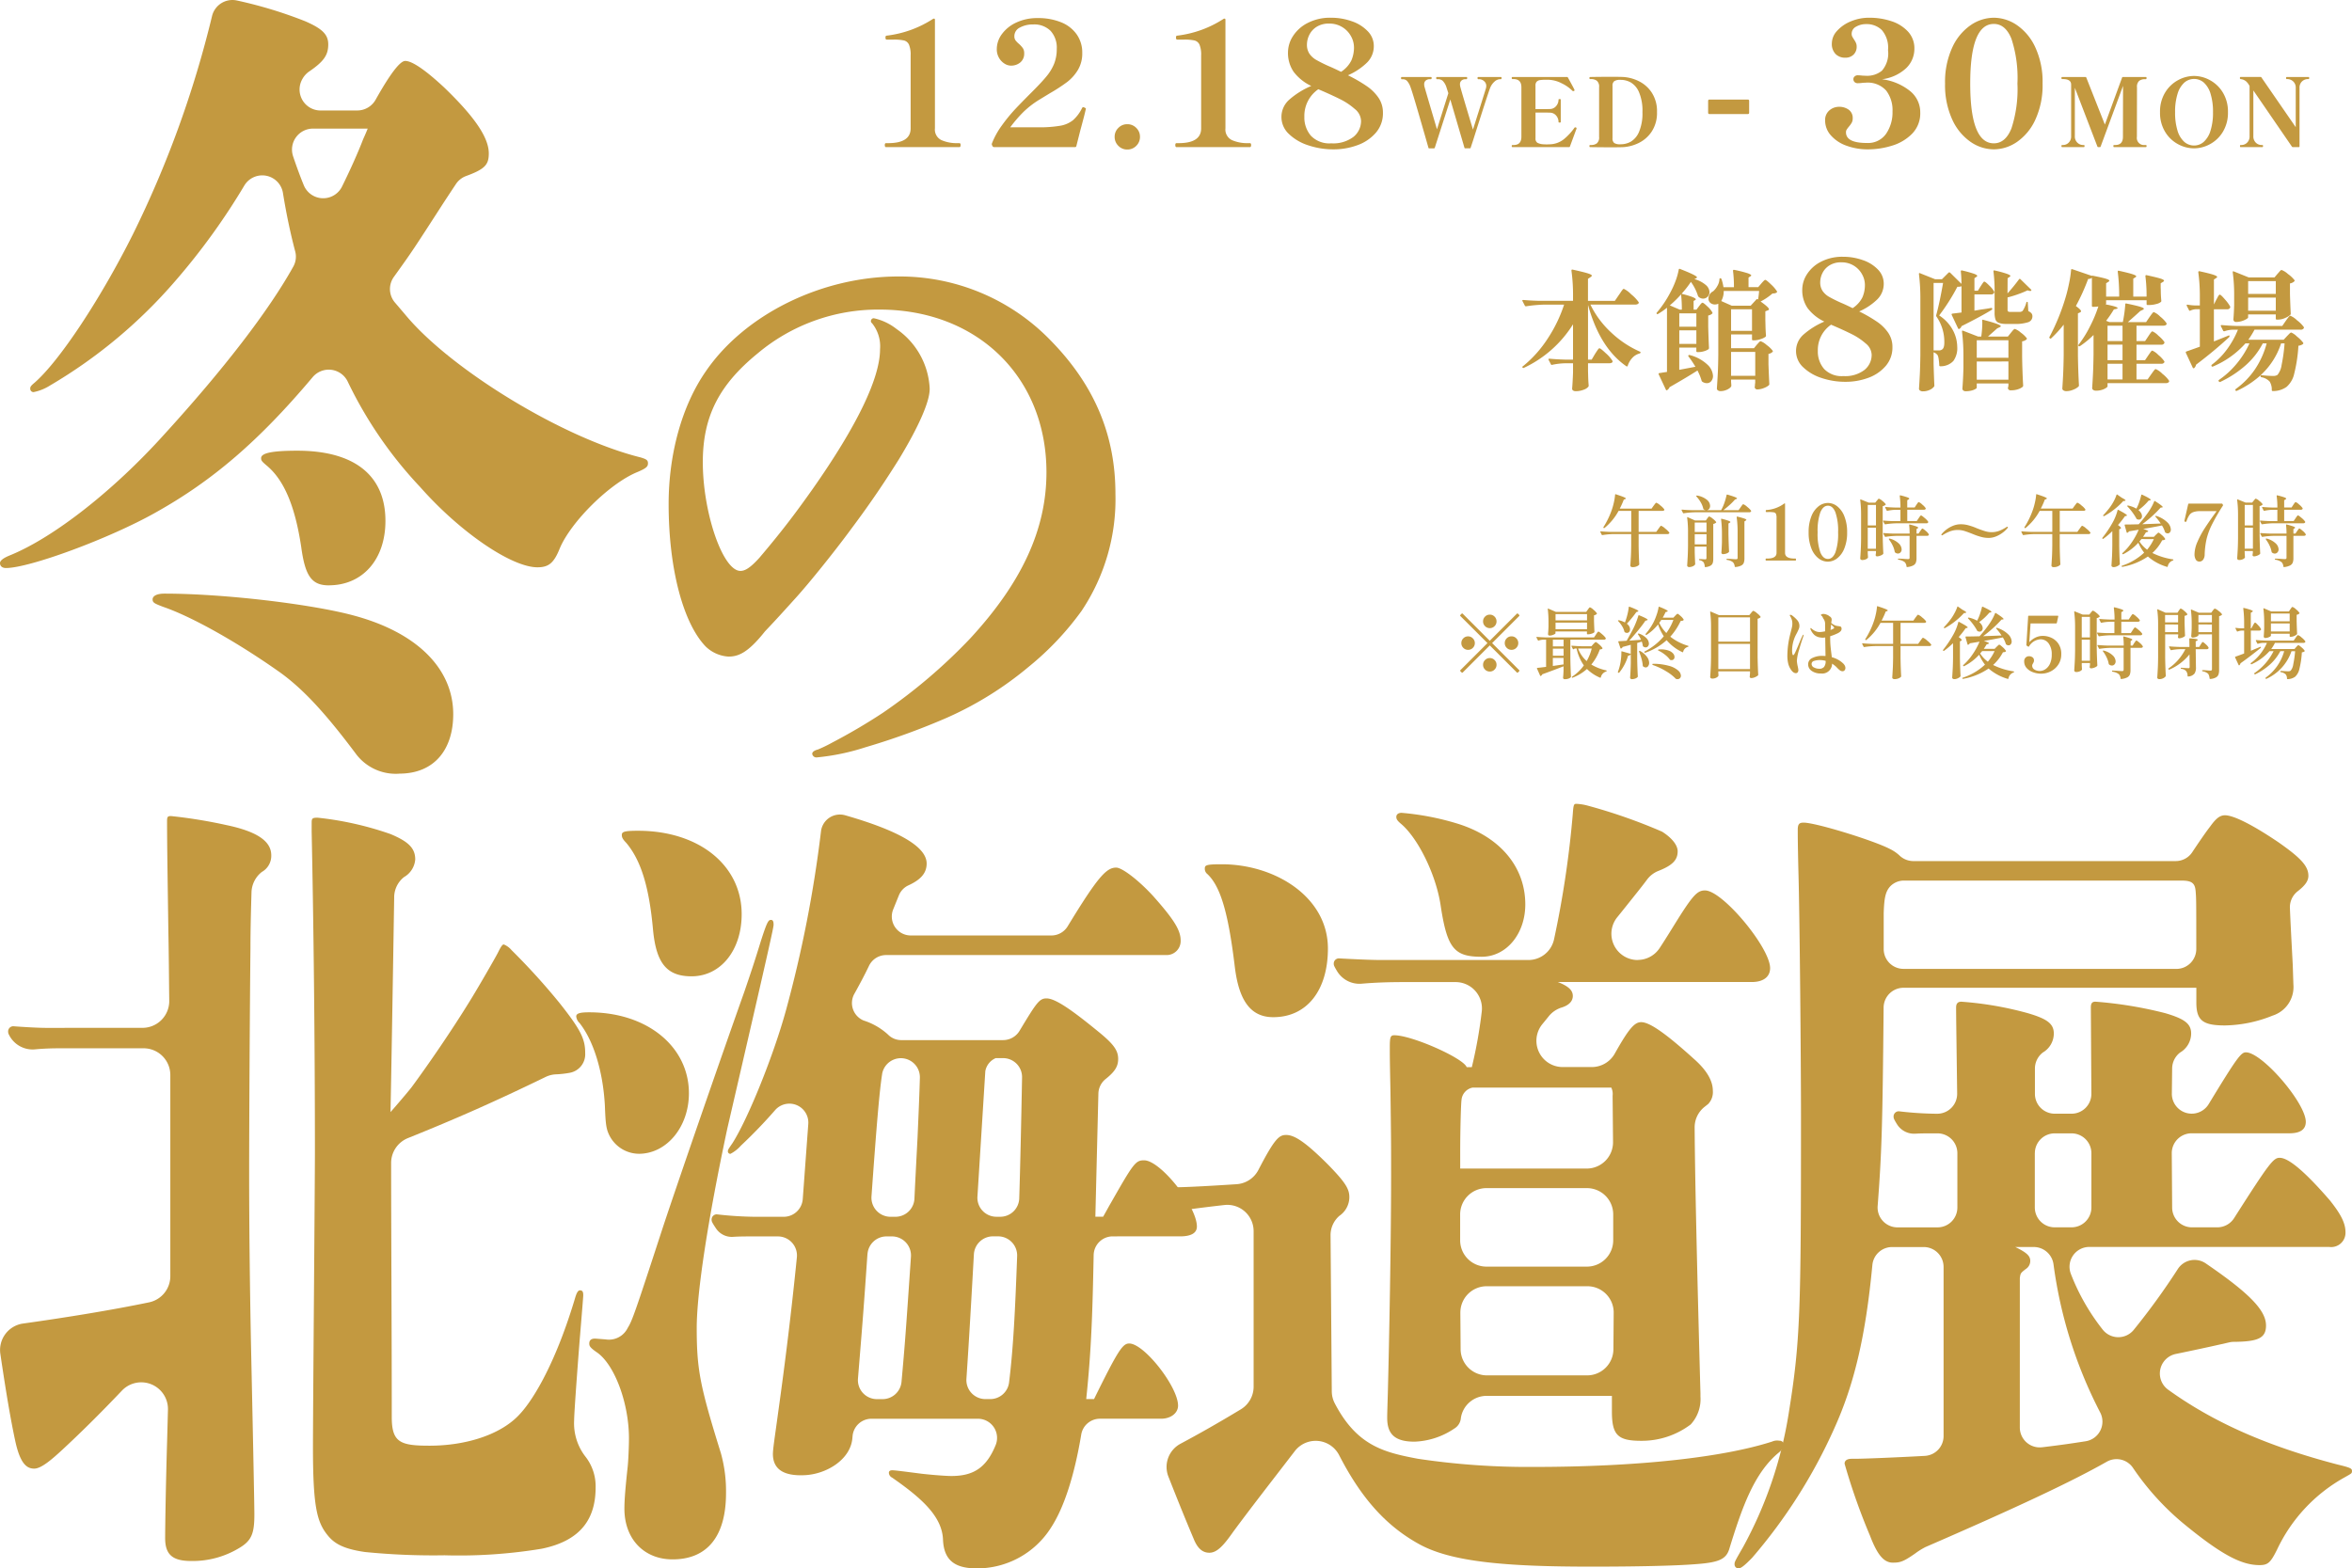 <svg xmlns="http://www.w3.org/2000/svg" width="273" height="182.079" viewBox="0 0 273 182.079"><g transform="translate(0.526 -382.921)"><g transform="translate(-0.526 382.921)"><g transform="translate(0 0)"><path d="M41.469,13.369A2.448,2.448,0,0,0,43.6,12.117q2.525-4.5,3.437-4.5c.84,0,2.444,1.15,4.506,3.068,3.588,3.452,5.192,5.849,5.192,7.671,0,1.307-.442,1.822-2.645,2.626a2.417,2.417,0,0,0-1.172.932c-.631.945-1.141,1.727-1.452,2.2-3.588,5.561-3.588,5.561-5.65,8.437l-.092.128a2.415,2.415,0,0,0,.119,2.989c.333.391.771.9,1.346,1.582,5.346,6.327,18.25,14.19,27.182,16.4.611.192.84.288.84.67s-.153.576-1.3,1.056c-3.207,1.342-7.635,5.753-8.933,8.821-.688,1.726-1.3,2.206-2.6,2.206-2.978,0-8.933-4.027-13.591-9.3a48.1,48.1,0,0,1-8.446-12.3,2.442,2.442,0,0,0-4.054-.47c-6.189,7.352-11.57,12-18.271,15.737C12.751,63.037,3.434,66.488.686,66.488.305,66.488,0,66.3,0,65.912c0-.286.381-.574,1.067-.862,5.041-2.014,12.065-7.479,18.02-14.1,6.8-7.45,12.094-14.3,14.97-19.481a2.37,2.37,0,0,0,.2-1.772c-.554-2.092-1.024-4.338-1.416-6.758a2.43,2.43,0,0,0-4.474-.869,77.134,77.134,0,0,1-7.982,11.047A57.963,57.963,0,0,1,5.8,45.3a5.611,5.611,0,0,1-1.908.766.384.384,0,0,1-.382-.384c0-.19,0-.286.458-.672,2.9-2.492,7.712-9.779,11.454-17.258a121.519,121.519,0,0,0,9.2-25.384A2.435,2.435,0,0,1,27.5.6a50.738,50.738,0,0,1,7.933,2.412C37.412,3.877,38.1,4.547,38.1,5.7c0,1.233-.515,1.98-2.2,3.133a2.545,2.545,0,0,0-.76.81l-.042.073a2.437,2.437,0,0,0,2.111,3.655Zm4.878,76.994a5.776,5.776,0,0,1-4.964-2.206c-3.436-4.6-6.108-7.573-8.933-9.589-4.887-3.452-10.156-6.423-13.516-7.575-.992-.382-1.221-.478-1.221-.862s.458-.672,1.374-.672c6.948,0,17.332,1.247,22.143,2.589,7.331,2.014,11.377,6.233,11.377,11.41,0,4.123-2.214,6.9-6.261,6.9M38.177,68.5c-1.986,0-2.749-1.054-3.207-4.411-.688-4.6-1.909-7.669-3.9-9.4-.686-.576-.763-.672-.763-.96,0-.576,1.221-.862,4.2-.862,6.643,0,10.231,2.876,10.231,8.149,0,4.507-2.672,7.479-6.566,7.479M34.019,18.686c.443,1.31.852,2.416,1.258,3.4A2.436,2.436,0,0,0,39.7,22.2c.992-2.011,1.862-3.96,2.445-5.48.305-.672.458-1.056.535-1.247H36.331a2.436,2.436,0,0,0-2.312,3.209" transform="translate(0 -0.543)" fill="#c39940"/><path d="M100.2,52.144a33.724,33.724,0,0,1-6.152,6.519A39.942,39.942,0,0,1,84.517,64.6a81.109,81.109,0,0,1-9.459,3.427,26.146,26.146,0,0,1-5.624,1.17.486.486,0,0,1-.528-.418c0-.251.329-.418.66-.5a16.721,16.721,0,0,0,1.721-.836,67.483,67.483,0,0,0,5.821-3.426A62.9,62.9,0,0,0,87.229,55.4c6.021-6.519,8.865-12.7,8.865-19.305,0-11.032-8-18.888-19.381-18.888a21.735,21.735,0,0,0-14.157,5.1c-4.5,3.676-6.35,7.354-6.35,12.618,0,5.852,2.315,12.62,4.366,12.62.528,0,1.124-.334,2.182-1.5,2.844-3.343,4.432-5.515,6.153-7.94,5.225-7.437,7.871-12.954,7.871-16.3a4.248,4.248,0,0,0-.86-2.926c-.131-.168-.2-.168-.2-.334a.333.333,0,0,1,.331-.335A6.5,6.5,0,0,1,78.7,19.467a8.9,8.9,0,0,1,3.837,6.853c.066,1.421-1.191,4.346-3.572,8.273-1.522,2.423-3.175,4.931-5.557,8.107-1.587,2.173-4.828,6.268-6.681,8.273-1.653,1.839-2.513,2.758-3.307,3.593-1.984,2.508-3.109,2.926-4.234,2.926a4.165,4.165,0,0,1-2.646-1.17c-2.581-2.675-4.3-8.942-4.3-16.548,0-5.766,1.522-11.365,4.3-15.378,4.5-6.6,13.428-11.032,22.359-11.032a24.339,24.339,0,0,1,17.53,7.272C101.651,25.9,104.1,31.752,104.1,38.6a23.308,23.308,0,0,1-3.9,13.539" transform="translate(25.37 18.734)" fill="#c39940"/><path d="M108.575,25.577a3.107,3.107,0,0,0,3.1-3.145c-.033-2.783-.048-5.473-.1-7.962-.076-5.506-.153-9.967-.153-12.911,0-.474.076-.569.455-.569A57.493,57.493,0,0,1,118.3,2.034c3.629.76,5.217,1.9,5.217,3.512a2.149,2.149,0,0,1-1.094,1.932,3.117,3.117,0,0,0-1.2,2.359c-.045,1.612-.121,4.025-.121,6.436-.075,7.121-.151,20.6-.151,26.2,0,5.791.076,13.2.227,20.506.151,6.93.379,17.752.379,19.081,0,2.185-.3,3.039-1.739,3.894a10.423,10.423,0,0,1-5.594,1.519c-2.192,0-3.024-.76-3.024-2.659,0-1.234.075-6.171.226-11.2.036-1.247.068-2.5.1-3.715a3.1,3.1,0,0,0-5.358-2.191c-2.634,2.777-5,5.09-6.908,6.856-1.133,1.044-2.418,2.184-3.25,2.184-.756,0-1.588-.381-2.192-3.134-.554-2.551-1.108-5.859-1.745-10.18A3.1,3.1,0,0,1,94.7,59.907c4.9-.685,10.188-1.54,14.639-2.463A3.1,3.1,0,0,0,111.8,54.4V31.056a3.1,3.1,0,0,0-3.105-3.105H98.95c-.933,0-1.866.033-2.8.118a3.055,3.055,0,0,1-3.089-1.713.672.672,0,0,1-.083-.3.6.6,0,0,1,.6-.665c1.285.1,2.948.19,3.78.19ZM128.207,1.749c0-.475.075-.57.681-.57a37.485,37.485,0,0,1,8.467,1.9c2.041.855,2.872,1.614,2.872,2.944a2.586,2.586,0,0,1-1.3,2.051,3,3,0,0,0-1.143,2.368c-.212,13.342-.354,21.45-.426,24.915.756-.855,1.889-2.184,2.418-2.847,1.966-2.659,4.763-6.741,6.8-10.064.831-1.329,3.023-5.126,3.25-5.6.377-.76.53-.949.681-.949a2.3,2.3,0,0,1,.907.664,77.868,77.868,0,0,1,5.518,6.076c2.571,3.227,3.024,4.273,3.024,5.886a2.187,2.187,0,0,1-1.814,2.277,11.551,11.551,0,0,1-1.618.177,3.034,3.034,0,0,0-1.183.311c-5.83,2.833-10.366,4.84-15.953,7.085a3.117,3.117,0,0,0-1.959,2.892c.009,9.835.075,19.668.075,29.5,0,2.942.982,3.322,4.385,3.322,4.309,0,8.391-1.329,10.507-3.7,1.664-1.8,4.234-6.171,6.426-13.576.151-.475.3-.759.53-.759.3,0,.377.189.377.569,0,.19-.151,1.994-.377,4.748-.076.854-.681,8.734-.681,9.777a6.318,6.318,0,0,0,1.362,4.273,5.587,5.587,0,0,1,1.133,3.512c0,3.512-1.588,6.171-6.275,7.121a58.874,58.874,0,0,1-11.264.759,79.87,79.87,0,0,1-9.223-.38c-2.646-.379-3.628-1.044-4.383-1.994-1.211-1.519-1.664-3.322-1.664-10.157,0-4.558.227-30.57.227-34.271,0-12.818-.153-26.487-.379-37.215Z" transform="translate(-92.031 93.75)" fill="#c39940"/><path d="M146.1,40.251a3.873,3.873,0,0,1-3.478-2.279c-.3-.664-.377-1.234-.453-3.322-.226-4.083-1.36-7.595-2.948-9.587a1.221,1.221,0,0,1-.377-.76c0-.38.528-.475,1.512-.475,6.728,0,11.567,3.987,11.567,9.4,0,3.892-2.57,7.025-5.821,7.025M142.248,61.8a2.423,2.423,0,0,0,2.57-1.33c.53-.855.832-1.709,4.083-11.677,1.664-5.031,6.35-18.606,9.451-27.341.681-1.994,1.134-3.322,1.89-5.791.756-2.372.907-2.562,1.209-2.562.227,0,.3.19.3.569,0,.285-.379,2.09-5.368,23.64-2.267,10.632-3.553,19.081-3.553,23.163,0,4.841.379,6.74,2.8,14.525a16.319,16.319,0,0,1,.6,4.653c0,5.031-2.192,7.69-6.2,7.69-3.327,0-5.594-2.374-5.594-5.886,0-1.14.151-2.754.377-4.841.076-.665.151-2.374.151-3.324,0-4.081-1.663-8.544-3.7-9.967-.832-.57-.907-.76-.907-1.045,0-.38.226-.569.681-.569Zm9.979-42.152c-2.872,0-4.083-1.519-4.461-5.316-.453-5.126-1.435-8.164-3.1-10.157-.455-.475-.53-.665-.53-.95,0-.38.379-.474,1.89-.474,7.031,0,12.02,3.987,12.02,9.682,0,4.178-2.42,7.215-5.821,7.215M200,47.561c.379-.664.681-1.234.907-1.614,2.647-4.653,2.873-4.936,3.856-4.936,1.889,0,6.122,5.316,6.122,7.689,0,.76-.679,1.14-1.965,1.14H201.11a2.213,2.213,0,0,0-2.207,2.169c-.13,6.4-.25,10.9-.864,16.722h.907c2.8-5.695,3.327-6.455,4.083-6.455,1.739,0,5.67,5.031,5.67,7.215,0,.855-.832,1.519-1.966,1.519h-7.1a2.2,2.2,0,0,0-2.171,1.828c-.776,4.666-1.962,8.441-3.5,10.8a10.15,10.15,0,0,1-8.618,4.748c-2.571,0-3.855-.949-3.931-3.417-.151-2.659-2.495-4.748-5.9-7.12a.649.649,0,0,1-.379-.57c0-.19.151-.285.379-.285.3,0,1.058.1,3.25.38.757.1,2.8.285,3.629.285,2.524,0,4.047-.93,5.129-3.574a2.221,2.221,0,0,0-2.037-3.072H173.121a2.2,2.2,0,0,0-2.2,2l-.026.281c-.226,2.469-3.023,4.178-5.594,4.273-2.344.1-3.628-.665-3.628-2.469,0-.57.226-1.994.6-4.746.869-6.217,1.562-11.914,2.181-18.078a2.211,2.211,0,0,0-2.2-2.428h-3.083c-.672,0-1.4,0-2.119.049a2.206,2.206,0,0,1-1.975-.963c-.479-.71-.518-.848-.518-.985a.6.6,0,0,1,.6-.665,42.416,42.416,0,0,0,4.461.285h3.317a2.218,2.218,0,0,0,2.2-2.056c.288-3.907.491-6.679.641-8.709a2.2,2.2,0,0,0-3.856-1.611,57,57,0,0,1-3.967,4.117,4.18,4.18,0,0,1-1.209.949.283.283,0,0,1-.3-.285c0-.19.075-.285.53-.949,1.814-2.849,4.762-10.159,6.2-15.38a143.739,143.739,0,0,0,4.08-20.84A2.211,2.211,0,0,1,170.059.953c6.235,1.791,9.459,3.656,9.459,5.6,0,1.074-.629,1.86-2.136,2.545a2.167,2.167,0,0,0-1.087,1.153c-.236.577-.453,1.117-.661,1.632a2.2,2.2,0,0,0,2.05,3.024h16.308a2.214,2.214,0,0,0,1.89-1.058c3.484-5.721,4.491-6.822,5.634-6.822.679,0,2.57,1.425,4.309,3.322C208.094,12.91,209,14.238,209,15.472a1.628,1.628,0,0,1-1.588,1.709h-32.6a2.2,2.2,0,0,0-1.985,1.248c-.538,1.127-1.137,2.24-1.7,3.25a2.195,2.195,0,0,0,1.087,3.105,7.6,7.6,0,0,1,2.816,1.625,2.143,2.143,0,0,0,1.608.645H188.4a2.224,2.224,0,0,0,1.9-1.078c1.982-3.292,2.306-3.763,3.131-3.763.983,0,2.8,1.234,5.821,3.7,1.89,1.519,2.495,2.279,2.495,3.322,0,.858-.357,1.46-1.447,2.331a2.236,2.236,0,0,0-.848,1.68L199.1,47.561ZM172.646,51.9c-.425,6.122-.517,7.344-1.1,14.449a2.208,2.208,0,0,0,2.2,2.387h.655a2.212,2.212,0,0,0,2.2-2.014c.4-4.415.5-5.8,1.094-14.518a2.209,2.209,0,0,0-2.2-2.359h-.643a2.208,2.208,0,0,0-2.2,2.056m1.7-20.915c-.314,1.982-.649,5.983-1.237,14.205a2.215,2.215,0,0,0,2.2,2.375h.586a2.21,2.21,0,0,0,2.2-2.11c.078-1.689.135-2.793.36-7.1.109-2.525.217-4.9.271-6.957a2.208,2.208,0,0,0-4.383-.415M185,51.935c-.52,9.312-.677,11.6-.865,14.443a2.207,2.207,0,0,0,2.2,2.352h.557a2.2,2.2,0,0,0,2.192-1.929c.491-3.963.708-8.385.937-14.664a2.216,2.216,0,0,0-2.205-2.3H187.2a2.216,2.216,0,0,0-2.2,2.1m2.535-22.792a2.038,2.038,0,0,0-1.209,1.519l-.913,14.554a2.207,2.207,0,0,0,2.2,2.345h.446a2.2,2.2,0,0,0,2.205-2.129c.117-3.556.251-9.838.328-14.048a2.2,2.2,0,0,0-2.205-2.24Z" transform="translate(-71.96 93.696)" fill="#c39940"/><path d="M206.1,68.2a3.056,3.056,0,0,0,.328,1.37c2.591,5.01,5.811,5.738,9.656,6.468a86.254,86.254,0,0,0,13.382.95c12.4,0,22.15-1.14,27.744-2.944a1.421,1.421,0,0,1,.832-.1.484.484,0,0,1,.528.475c0,.285-.151.569-.756,1.044-2.722,2.374-4.083,6.171-5.594,11.107-.379,1.14-1.211,1.519-3.931,1.709-2.344.19-6.88.285-12.1.285-10.054,0-16.329-.57-20.034-2.659-3.741-2.087-6.6-5.231-9.189-10.258a3.059,3.059,0,0,0-5.155-.5c-2.594,3.38-5,6.456-7.126,9.334-1.133,1.615-1.89,2.469-2.8,2.469-.756,0-1.362-.475-1.815-1.614-.987-2.335-1.886-4.559-2.935-7.229a3.053,3.053,0,0,1,1.4-3.808c2.171-1.162,4.321-2.375,7.01-4a3.072,3.072,0,0,0,1.483-2.62V49.615a3.054,3.054,0,0,0-3.4-3.033c-1.342.151-2.682.317-3.8.466a3.036,3.036,0,0,1-3.236-1.9.785.785,0,0,1-.076-.338c0-.19.151-.285.379-.285h.681c1.143,0,3.066-.075,7.473-.36a3.081,3.081,0,0,0,2.532-1.654c1.909-3.687,2.417-4.062,3.225-4.062.983,0,2.269.855,4.838,3.417,2.041,2.089,2.495,2.849,2.495,3.8a2.636,2.636,0,0,1-1.159,2.172,2.971,2.971,0,0,0-1.022,2.3Zm-6.8-43.426c-2.722,0-4.008-2.089-4.461-5.886-.756-6.266-1.663-9.3-3.176-10.727a.772.772,0,0,1-.3-.665c0-.38.227-.474,1.966-.474,6.2,0,12.322,3.8,12.322,9.777,0,4.841-2.418,7.975-6.35,7.975m42.3-6.646a3.051,3.051,0,0,0,2.547-1.368c.376-.567.815-1.258,1.716-2.715,2.118-3.417,2.647-3.986,3.554-3.986,2.041,0,7.559,6.645,7.559,9.019,0,1.044-.832,1.614-2.116,1.614H232.338c1.211.475,1.739.949,1.739,1.614,0,.593-.416,1.071-1.284,1.343a3.1,3.1,0,0,0-1.493,1c-.269.335-.518.642-.757.931a3.05,3.05,0,0,0,2.362,4.984h3.374A3.065,3.065,0,0,0,238.948,29c1.617-2.878,2.286-3.649,3.066-3.649.983,0,2.872,1.327,6.124,4.271,1.512,1.329,2.192,2.564,2.192,3.7a1.985,1.985,0,0,1-.53,1.519c-.072.062-.223.181-.407.325a3.035,3.035,0,0,0-1.175,2.413c.036,5.688.261,15.784.675,30.869v.38a4.322,4.322,0,0,1-1.134,3.227,9.408,9.408,0,0,1-5.745,1.9c-2.721,0-3.4-.665-3.4-3.417v-1.8h-14.5a3.022,3.022,0,0,0-3.029,2.561,1.567,1.567,0,0,1-.767,1.237,8.784,8.784,0,0,1-4.612,1.519c-2.267,0-3.174-.855-3.174-2.754,0-.379,0-.379.075-2.942.153-5.791.379-17.659.379-25.064,0-3.891,0-4.176-.075-9.872-.076-3.8-.076-3.987-.076-5.126,0-1.234.076-1.424.53-1.424,2.04,0,8.012,2.657,8.391,3.7h.6a53.954,53.954,0,0,0,1.147-6.412,3.057,3.057,0,0,0-3.026-3.461h-6.135c-1.6,0-3.2.05-4.8.189a3.035,3.035,0,0,1-2.83-1.461c-.351-.58-.381-.7-.381-.816a.6.6,0,0,1,.606-.664c1.663.094,3.779.189,4.838.189h17.138a3.042,3.042,0,0,0,2.984-2.4,115.178,115.178,0,0,0,2.179-14.59c.076-1.14.151-1.14.453-1.14a6.087,6.087,0,0,1,1.209.19,63.312,63.312,0,0,1,8.695,3.037c1.058.665,1.814,1.52,1.814,2.279,0,1-.58,1.632-2.25,2.285a3.024,3.024,0,0,0-1.3,1c-.459.615-.858,1.114-1.134,1.463-.949,1.19-1.681,2.11-2.326,2.906a3.05,3.05,0,0,0,2.372,4.972m-18.114-.379c-3.176,0-4.008-.95-4.763-5.981-.528-3.514-2.571-7.69-4.535-9.4-.455-.38-.606-.57-.606-.855s.227-.474.606-.474a31,31,0,0,1,6.425,1.234c4.989,1.519,7.939,5.031,7.939,9.4,0,3.417-2.194,6.076-5.066,6.076m15.2,16.139a1.729,1.729,0,0,0-.151-.95h-16.1a1.6,1.6,0,0,0-1.285,1.425c-.076.569-.153,3.7-.153,5.98v1.994h14.686a3.053,3.053,0,0,0,3.053-3.079ZM221,47.671V50.68a3.054,3.054,0,0,0,3.053,3.053h11.66a3.054,3.054,0,0,0,3.053-3.053V47.671a3.053,3.053,0,0,0-3.053-3.052h-11.66A3.053,3.053,0,0,0,221,47.671m.023,11.415.032,4.242a3.052,3.052,0,0,0,3.052,3.03h11.63a3.052,3.052,0,0,0,3.052-3.03l.032-4.242a3.052,3.052,0,0,0-3.053-3.075h-11.69a3.052,3.052,0,0,0-3.053,3.075" transform="translate(-51.518 93.315)" fill="#c39940"/><path d="M271.991,54.2a24.973,24.973,0,0,0,3.684,6.439,2.307,2.307,0,0,0,3.583.053,80.3,80.3,0,0,0,5.138-7.088,2.308,2.308,0,0,1,3.236-.655c5.024,3.435,7,5.434,7,7.211,0,1.474-.927,1.876-3.746,1.9a2.2,2.2,0,0,0-.5.056c-.983.229-3.066.7-6.227,1.35a2.317,2.317,0,0,0-.9,4.139c5.279,3.812,11.575,6.584,19.686,8.7,1.588.38,1.663.475,1.663.76s-.075.284-.907.759a18.683,18.683,0,0,0-7.788,8.355c-.754,1.519-1.057,1.8-2.04,1.8-2.118,0-4.46-1.235-8.844-4.843a30.88,30.88,0,0,1-5.843-6.452,2.3,2.3,0,0,0-3.023-.715c-4.1,2.328-10.549,5.354-21.072,9.921a8.388,8.388,0,0,0-1.209.759c-1.362.95-1.739,1.045-2.571,1.045-1.058,0-1.814-.95-2.646-3.132a72.594,72.594,0,0,1-2.948-8.355c0-.38.3-.57.831-.57h.3c1.18,0,5.208-.173,8.181-.338a2.3,2.3,0,0,0,2.177-2.3V53.354a2.305,2.305,0,0,0-2.3-2.3h-3.672a2.3,2.3,0,0,0-2.292,2.074c-.786,8.325-2.123,13.907-4.431,19a61.3,61.3,0,0,1-9.525,15c-.832.855-1.286,1.234-1.588,1.234a.463.463,0,0,1-.453-.474c0-.285,0-.285.983-1.994a47.8,47.8,0,0,0,5.292-15.473c1.36-8.45,1.435-11.677,1.435-34.557,0-6.456-.151-23.448-.3-28.481-.075-3.132-.075-4.271-.075-4.746,0-.665.151-.855.679-.855,1.437,0,8.165,2.09,9.979,3.039a4.592,4.592,0,0,1,1.106.734,2.329,2.329,0,0,0,1.605.69h30.5a2.3,2.3,0,0,0,1.922-1.032c.684-1.036,1.634-2.42,2.06-2.955.681-.949,1.134-1.329,1.74-1.329,1.057,0,3.4,1.235,6.2,3.132,2.571,1.8,3.479,2.754,3.479,3.892,0,.579-.351,1.1-1.218,1.778a2.353,2.353,0,0,0-.928,1.942c.065,1.618.15,3.213.331,6.628l.075,2.279a3.482,3.482,0,0,1-2.418,3.607,15.31,15.31,0,0,1-5.518,1.14c-2.571,0-3.328-.57-3.328-2.659V20.954h-34a2.314,2.314,0,0,0-2.3,2.295c-.124,13.747-.216,16.782-.692,23.041a2.306,2.306,0,0,0,2.3,2.48h4.653a2.305,2.305,0,0,0,2.3-2.3V40.157a2.305,2.305,0,0,0-2.3-2.3h-.72c-.616,0-1.235,0-1.853.037a2.337,2.337,0,0,1-2.128-1.088c-.37-.592-.4-.72-.4-.848a.6.6,0,0,1,.606-.665,39.866,39.866,0,0,0,4.309.285h.161a2.312,2.312,0,0,0,2.3-2.342c-.065-5.168-.122-8.922-.122-10,0-.475.227-.665.606-.665a39.483,39.483,0,0,1,7.71,1.33c2.269.664,3.025,1.234,3.025,2.372a2.566,2.566,0,0,1-1.27,2.194,2.358,2.358,0,0,0-.923,1.843v2.963a2.3,2.3,0,0,0,2.3,2.3h1.953a2.3,2.3,0,0,0,2.3-2.319L274.3,23.233c0-.475.151-.665.53-.665a46.943,46.943,0,0,1,8.089,1.33c2.269.664,3.023,1.234,3.023,2.372a2.575,2.575,0,0,1-1.281,2.2,2.358,2.358,0,0,0-.924,1.815l-.035,2.952a2.305,2.305,0,0,0,4.278,1.219c3.245-5.339,3.744-6.007,4.313-6.007,1.89,0,6.956,5.886,6.956,8.07,0,.854-.606,1.329-1.892,1.329H285.992a2.306,2.306,0,0,0-2.3,2.321l.045,6.308a2.3,2.3,0,0,0,2.3,2.289h2.945a2.316,2.316,0,0,0,1.948-1.072c4.128-6.484,4.573-7,5.29-7,1.059,0,3.026,1.709,5.821,4.938,1.286,1.614,1.815,2.657,1.815,3.7a1.659,1.659,0,0,1-1.89,1.709H274.134a2.3,2.3,0,0,0-2.144,3.154m12.248-35.431a2.313,2.313,0,0,0,2.3-2.315c0-5.767-.007-5.857-.075-6.705-.076-.949-.453-1.234-1.663-1.234H252.649a2.208,2.208,0,0,0-1.663.7c-.544.618-.675,1.392-.73,3.094v4.15a2.3,2.3,0,0,0,2.3,2.306ZM268.639,74.3c2.023-.24,3.335-.428,5.066-.7a2.305,2.305,0,0,0,1.658-3.381,52.326,52.326,0,0,1-5.4-17.182,2.318,2.318,0,0,0-2.28-1.988h-2.155c1.36.664,1.739,1.044,1.739,1.614a1.11,1.11,0,0,1-.53.949c-.6.475-.6.475-.681,1.045V72.01a2.308,2.308,0,0,0,2.584,2.287m-.844-34.14v6.308a2.305,2.305,0,0,0,2.3,2.3h1.968a2.305,2.305,0,0,0,2.3-2.3V40.157a2.305,2.305,0,0,0-2.3-2.3H270.1a2.305,2.305,0,0,0-2.3,2.3" transform="translate(-31.612 93.721)" fill="#c39940"/></g></g><path d="M11.91-9.84q.075-.1.21-.307a3.5,3.5,0,0,1,.217-.3q.083-.1.143-.1a2.992,2.992,0,0,1,.855.637,4.5,4.5,0,0,1,.855.892l.03.06a.2.2,0,0,1-.12.172.605.605,0,0,1-.3.068H8.6a10.863,10.863,0,0,0,2.445,3.27,11.7,11.7,0,0,0,3.3,2.19q.105.045.075.12t-.12.1a1.731,1.731,0,0,0-.825.5,2.391,2.391,0,0,0-.54.915q-.045.135-.165.06Q9.69-3.69,8.325-8.685v6.36h.42l.39-.66q.06-.09.18-.277t.2-.285q.075-.1.135-.1.135,0,.757.592a3.828,3.828,0,0,1,.742.848.263.263,0,0,1,.03.075.178.178,0,0,1-.12.173.707.707,0,0,1-.285.053H8.325V-.99l.015.54Q8.355.18,8.4.66a.334.334,0,0,1-.03.15,1.207,1.207,0,0,1-.563.36,2.457,2.457,0,0,1-.892.165.534.534,0,0,1-.33-.083.263.263,0,0,1-.105-.217q.06-.69.105-1.86v-1.08h-.9a7.74,7.74,0,0,0-1.515.18q-.12.03-.15-.06L3.75-2.3a.087.087,0,0,1-.015-.06q0-.075.12-.075.8.075,1.8.105h.93v-4.1a13.429,13.429,0,0,1-5.7,5.055.11.11,0,0,1-.15-.03q-.09-.09.03-.15A13.782,13.782,0,0,0,3.638-4.762,16.439,16.439,0,0,0,5.55-8.715H3.285A16.082,16.082,0,0,0,1.14-8.52H1.1A.127.127,0,0,1,.99-8.6L.72-9.12A.087.087,0,0,1,.7-9.18q0-.075.105-.075.825.075,1.83.1H6.585v-.585A20.329,20.329,0,0,0,6.4-12.66q0-.15.135-.12,1.29.285,1.762.435t.472.27q0,.045-.067.1t-.083.067l-.3.2V-9.15h3.12Zm8.085,7.155q-.075-.1,0-.15a.145.145,0,0,1,.165-.015,4.687,4.687,0,0,1,2.017,1.095A1.937,1.937,0,0,1,22.83-.45a.921.921,0,0,1-.2.615.647.647,0,0,1-.517.24A.933.933,0,0,1,21.6.24a.193.193,0,0,1-.09-.12,6.4,6.4,0,0,0-.48-1.185Q19.665-.195,17.79.87a.726.726,0,0,1-.285.345.061.061,0,0,1-.045.015.106.106,0,0,1-.1-.075L16.53-.615a.087.087,0,0,1-.015-.06q0-.075.09-.09.24-.03.375-.06L17.49-.9V-8.355a7.994,7.994,0,0,1-1.035.72.1.1,0,0,1-.15-.015.1.1,0,0,1,.015-.15,12.486,12.486,0,0,0,1.545-2.295,10.434,10.434,0,0,0,.615-1.35,7.366,7.366,0,0,0,.375-1.335q.03-.135.15-.075,1.965.765,1.965.975,0,.045-.09.1l-.21.105a3.37,3.37,0,0,1,1.335.69,1.151,1.151,0,0,1,.42.81.749.749,0,0,1-.217.54.712.712,0,0,1-.533.225A.778.778,0,0,1,21.18-9.6a.309.309,0,0,1-.09-.12,5.59,5.59,0,0,0-.825-1.635,11.252,11.252,0,0,1-1.08,1.38q1.65.42,1.65.645,0,.045-.075.09l-.18.1V-8.13h.33l.3-.4q.06-.075.128-.165a1.537,1.537,0,0,1,.142-.165.207.207,0,0,1,.135-.075q.12,0,.578.443a2.624,2.624,0,0,1,.563.682.114.114,0,0,1-.03.15.936.936,0,0,1-.45.21v1.32q.045,1.59.09,2.445a.2.2,0,0,1-.06.15,1.783,1.783,0,0,1-.495.225,2.121,2.121,0,0,1-.645.105h-.15a.106.106,0,0,1-.12-.12v-.4h-1.98v2.58L20.79-1.5A11.638,11.638,0,0,0,19.995-2.685Zm10.26-7.575q.045.06-.03.135a.507.507,0,0,1-.2.09,1.284,1.284,0,0,1-.292.03,6.654,6.654,0,0,1-.653.5,5.467,5.467,0,0,1-.728.427q.975.69.975.9,0,.09-.15.135l-.27.105v1l.015.6q.015.69.06,1.215a.2.2,0,0,1-.06.15,1.892,1.892,0,0,1-.578.27,2.38,2.38,0,0,1-.727.135H27.48a.106.106,0,0,1-.12-.12v-.57H24.93v1.605h2.655l.33-.405q.06-.06.21-.232t.24-.173a2.119,2.119,0,0,1,.7.442,3.167,3.167,0,0,1,.7.668q.045.06-.03.135a.885.885,0,0,1-.465.225V-1.77Q29.325-.285,29.37.5a.219.219,0,0,1-.045.135,1.771,1.771,0,0,1-.577.33,2.056,2.056,0,0,1-.758.165A.29.29,0,0,1,27.675.9.631.631,0,0,1,27.69.75.593.593,0,0,0,27.7.608a1.274,1.274,0,0,1,.03-.233v-.39H24.93v.27q.03.36.03.375V.7q0,.12-.187.27a1.664,1.664,0,0,1-.48.255,1.742,1.742,0,0,1-.592.105.486.486,0,0,1-.3-.09.259.259,0,0,1-.12-.21q.06-.885.105-1.717t.06-2.183V-8.82a.86.86,0,0,1-.39.09.816.816,0,0,1-.525-.18.65.65,0,0,1-.225-.54.95.95,0,0,1,.54-.81,2.219,2.219,0,0,0,.488-.615,1.708,1.708,0,0,0,.247-.78q0-.12.1-.12H23.7q.1.03.12.105a5.29,5.29,0,0,1,.225.93H25.26a14.036,14.036,0,0,0-.105-1.89q0-.15.135-.12a14.076,14.076,0,0,1,1.56.39q.42.15.42.255,0,.06-.09.1l-.225.15v1.11H28.08l.36-.42q.06-.075.165-.187t.173-.173a.2.2,0,0,1,.127-.06q.12,0,.668.532A3.974,3.974,0,0,1,30.255-10.26Zm-2.4.96q.075-.09.15-.045l.06.045q.075-.48.12-1h-4.11a2.3,2.3,0,0,1-.285,1.17l1.215.54h2.2Zm-8.73-.6A13.381,13.381,0,0,1,17.82-8.625l1.155.495h.24A15.332,15.332,0,0,0,19.125-9.9ZM24.93-5.67h2.43V-8.175H24.93ZM20.9-6.15V-7.7h-1.98V-6.15Zm-1.98,1.995H20.9V-5.73h-1.98ZM27.735-.45V-3.225H24.93V-.45ZM39.8-7.923a16.5,16.5,0,0,1,2.1,1.216,4.932,4.932,0,0,1,1.283,1.282,2.894,2.894,0,0,1,.475,1.643,3.255,3.255,0,0,1-.789,2.2A4.82,4.82,0,0,1,40.839-.209a7.588,7.588,0,0,1-2.632.456A8.631,8.631,0,0,1,35.424-.2a5.481,5.481,0,0,1-2.138-1.254,2.554,2.554,0,0,1-.817-1.872,2.529,2.529,0,0,1,.864-1.909,8.924,8.924,0,0,1,2.423-1.51,5.228,5.228,0,0,1-1.948-1.568,3.67,3.67,0,0,1-.617-2.156,3.338,3.338,0,0,1,.532-1.748,4.148,4.148,0,0,1,1.615-1.463,5.376,5.376,0,0,1,2.6-.589,6.766,6.766,0,0,1,2.289.39,4.351,4.351,0,0,1,1.757,1.1,2.315,2.315,0,0,1,.665,1.625,2.535,2.535,0,0,1-.75,1.833A7.071,7.071,0,0,1,39.8-7.923Zm-2.071-5.7a2.469,2.469,0,0,0-1.406.371,2.207,2.207,0,0,0-.8.9,2.432,2.432,0,0,0-.247,1.026,1.768,1.768,0,0,0,.276,1.026,2.316,2.316,0,0,0,.741.675,15.748,15.748,0,0,0,1.435.712q.418.171,1.311.608a3.207,3.207,0,0,0,1.14-1.263,3.607,3.607,0,0,0,.285-1.453,2.539,2.539,0,0,0-.323-1.2,2.673,2.673,0,0,0-.95-1.007A2.666,2.666,0,0,0,37.732-13.623ZM37.96-.418a3.686,3.686,0,0,0,2.451-.713,2.24,2.24,0,0,0,.836-1.776,1.758,1.758,0,0,0-.694-1.3A7.494,7.494,0,0,0,38.91-5.3q-.95-.475-2.375-1.083A3.565,3.565,0,0,0,35-3.344a3.084,3.084,0,0,0,.722,2.09A2.806,2.806,0,0,0,37.96-.418Zm19.056-9.6a20.7,20.7,0,0,0,1.335-1.635.1.1,0,0,1,.165-.015l1.215,1.185a.172.172,0,0,1,.053.1q.008.052-.053.067a.257.257,0,0,1-.1.015.8.8,0,0,1-.285-.075,10.321,10.321,0,0,1-1.05.435,12.193,12.193,0,0,1-1.275.39v1.44a.241.241,0,0,0,.06.187.418.418,0,0,0,.255.053h1.155a.5.5,0,0,0,.285-.12,3.2,3.2,0,0,0,.42-.945q.015-.1.1-.1.075,0,.075.12l.06.96a.925.925,0,0,1,.375.263.553.553,0,0,1,.1.337.7.7,0,0,1-.487.682,4.763,4.763,0,0,1-1.658.2h-.915A2.317,2.317,0,0,1,56-6.6a.654.654,0,0,1-.382-.39,2.469,2.469,0,0,1-.1-.8v-2.43a17.719,17.719,0,0,0-.135-2.355q0-.15.135-.105a13.048,13.048,0,0,1,1.433.39q.4.15.4.24,0,.045-.1.12l-.225.15Zm-3.12-.825.158-.24q.1-.15.157-.225a.163.163,0,0,1,.12-.075q.12,0,.577.465a2.882,2.882,0,0,1,.563.7.259.259,0,0,1-.015.15.372.372,0,0,1-.36.165h-1.92v1.89l.795-.135q.6-.075,1.14-.18h.03a.106.106,0,0,1,.105.075v.03a.136.136,0,0,1-.075.12q-1.185.735-3.495,1.89a.5.5,0,0,1-.255.315.061.061,0,0,1-.045.015.106.106,0,0,1-.1-.075l-.735-1.56a.087.087,0,0,1-.015-.06q0-.075.09-.09L51.676-7.8v-3.045a1.475,1.475,0,0,1-.48.06,23.288,23.288,0,0,1-2.115,3.33,4.609,4.609,0,0,1,1.583,1.688,4.2,4.2,0,0,1,.517,1.973,2.522,2.522,0,0,1-.45,1.62,2,2,0,0,1-1.515.615.106.106,0,0,1-.12-.12,6.444,6.444,0,0,0-.068-.69,1.576,1.576,0,0,0-.127-.48.979.979,0,0,0-.465-.33v1.335q.045,1.635.09,2.52a.183.183,0,0,1-.045.135,1.249,1.249,0,0,1-.487.368,1.838,1.838,0,0,1-.818.173.512.512,0,0,1-.315-.09.259.259,0,0,1-.12-.21q.06-.885.1-1.717t.06-2.182v-6.5a22.886,22.886,0,0,0-.165-2.91v-.03a.1.1,0,0,1,.03-.083q.03-.022.09.008l1.755.7h.795l.765-.765a.122.122,0,0,1,.09-.03.122.122,0,0,1,.09.03l1.32,1.305a13.606,13.606,0,0,0-.075-1.44q0-.15.135-.12a13.822,13.822,0,0,1,1.388.382q.383.143.382.248,0,.06-.1.12l-.225.15v1.455h.4Zm-5.46-.39V-3.4h.63a.539.539,0,0,0,.33-.09q.285-.15.285-.825a5.12,5.12,0,0,0-.915-3.015.224.224,0,0,1-.03-.15q.39-1.395.8-3.75Zm8.97,5.79.165-.2a1.757,1.757,0,0,1,.173-.187.2.2,0,0,1,.128-.06,2.042,2.042,0,0,1,.69.428,3.033,3.033,0,0,1,.69.652q.045.06-.03.135a.931.931,0,0,1-.51.225v1.77q.03,1.845.12,3.36a.2.2,0,0,1-.06.15,1.573,1.573,0,0,1-.525.277,2.515,2.515,0,0,1-.84.128A.31.31,0,0,1,57.061,1a.9.9,0,0,1,.03-.15l.03-.15V.435H53.446v.5q0,.06-.165.157a1.8,1.8,0,0,1-.457.173,2.629,2.629,0,0,1-.653.075.418.418,0,0,1-.292-.09.278.278,0,0,1-.1-.21q.09-1.17.12-2.37V-2.67a22.886,22.886,0,0,0-.165-2.91v-.03q0-.12.12-.075l1.74.675h.375a11.584,11.584,0,0,0,.12-1.47,2.929,2.929,0,0,0-.015-.36v-.03a.088.088,0,0,1,.038-.082.1.1,0,0,1,.1.007q2.025.525,2.025.735,0,.06-.135.12l-.285.135-1.065.945h2.31Zm-.285,2.9V-4.575H53.446V-2.55Zm-3.675.435V0h3.675V-2.115Zm19.9-.7q.06-.09.173-.248A2.828,2.828,0,0,1,73.7-3.3a.184.184,0,0,1,.128-.075,2.217,2.217,0,0,1,.69.5,3.487,3.487,0,0,1,.69.727.136.136,0,0,1,0,.15.386.386,0,0,1-.36.15H71.986V-.03h1.29l.42-.6.195-.27a3.1,3.1,0,0,1,.195-.248.2.2,0,0,1,.135-.082,2.43,2.43,0,0,1,.765.54,3.91,3.91,0,0,1,.765.78l.03.075a.2.2,0,0,1-.12.173.541.541,0,0,1-.27.067H68.626V.78q0,.06-.173.18a1.824,1.824,0,0,1-.472.217,2.232,2.232,0,0,1-.69.1.539.539,0,0,1-.33-.09.259.259,0,0,1-.12-.21q.06-.885.1-1.717t.06-2.182V-5.19A10.692,10.692,0,0,1,65.431-3.9a.118.118,0,0,1-.165-.015q-.06-.06,0-.15a12.59,12.59,0,0,0,1.283-2.04,15.538,15.538,0,0,0,1.012-2.4,2.445,2.445,0,0,1-.48.045h-.15a.106.106,0,0,1-.12-.12v-3.255a.6.6,0,0,1-.435.135,23.757,23.757,0,0,1-1.425,3.15q.6.435.6.6a.115.115,0,0,1-.037.082.372.372,0,0,1-.1.068l-.225.1v4.92q.03,1.875.12,3.435a.2.2,0,0,1-.06.15,1.874,1.874,0,0,1-.592.353,2.073,2.073,0,0,1-.8.173.6.6,0,0,1-.352-.09.256.256,0,0,1-.128-.21q.06-.885.1-1.717t.06-2.183V-6.39A13.8,13.8,0,0,1,62.1-4.815q-.06.09-.165.015t-.045-.165a24.963,24.963,0,0,0,1.89-4.665q.21-.705.39-1.6a12.446,12.446,0,0,0,.225-1.507.088.088,0,0,1,.037-.083.126.126,0,0,1,.1-.008l2.28.78q0-.045.135-.015,1.065.21,1.478.338t.412.233q0,.06-.12.135l-.255.165v1.545h1.515a22.174,22.174,0,0,0-.165-2.88v-.03q0-.12.12-.09,1.155.255,1.59.4t.435.248q0,.06-.105.12l-.24.15v2.085h1.545a17.855,17.855,0,0,0-.135-2.37q0-.15.135-.12,1.17.255,1.6.39t.427.255q0,.06-.12.135l-.27.165v.525q.015.2.015.51.015.57.06.99,0,.105-.045.135a1.3,1.3,0,0,1-.548.247,3.151,3.151,0,0,1-.832.113h-.165a.106.106,0,0,1-.12-.12v-.435H68.461v.405q0,.03-.06.075,1.4.27,1.395.435,0,.03-.045.053a.514.514,0,0,1-.105.038l-.285.06a12.992,12.992,0,0,1-.9,1.32l.375.15H70.4a15.226,15.226,0,0,0,.285-2.055q0-.135.135-.1,1.155.24,1.59.375t.435.24q0,.045-.135.12l-.285.135q-.45.42-1.44,1.29H73.1l.39-.57q.06-.09.18-.255a3.1,3.1,0,0,1,.195-.247A.2.2,0,0,1,74-7.845a2.255,2.255,0,0,1,.735.518,3.552,3.552,0,0,1,.72.742.23.23,0,0,1,.03.09.183.183,0,0,1-.113.165.584.584,0,0,1-.277.06H71.986v1.785h1l.375-.555q.045-.075.158-.24a2.374,2.374,0,0,1,.188-.248.2.2,0,0,1,.135-.082,2.173,2.173,0,0,1,.683.5,3.62,3.62,0,0,1,.7.735.259.259,0,0,1-.015.15.372.372,0,0,1-.36.165H71.986v1.8h.99ZM70.366-4.485V-6.27h-1.74v1.785Zm-1.74,2.22h1.74v-1.8h-1.74Zm1.74.42h-1.74V-.03h1.74Zm18-10.455q.075-.075.225-.255t.24-.18a2.329,2.329,0,0,1,.743.472,3.562,3.562,0,0,1,.757.713q.045.06-.03.135a.924.924,0,0,1-.5.24v1.23q.045,1.485.09,2.28a.269.269,0,0,1-.045.135,2.04,2.04,0,0,1-.607.367,2.005,2.005,0,0,1-.8.188h-.165a.106.106,0,0,1-.12-.12v-.48h-3.21v.345q0,.075-.21.2A2.334,2.334,0,0,1,84.2-6.8a2.195,2.195,0,0,1-.637.1.319.319,0,0,1-.248-.09.3.3,0,0,1-.082-.21q.06-.645.09-1.65V-9.63a19.719,19.719,0,0,0-.165-2.835v-.03a.1.1,0,0,1,.03-.083q.03-.022.09.008l1.74.7h2.985Zm-7.11,3a2.477,2.477,0,0,0,.143-.255,1.431,1.431,0,0,1,.143-.24.163.163,0,0,1,.12-.075q.12,0,.6.562a4.518,4.518,0,0,1,.6.818.259.259,0,0,1-.015.15.357.357,0,0,1-.345.165h-1.53V-4.44l1.68-.675q.12-.06.135.03v.03a.256.256,0,0,1-.045.12Q80.971-3.3,78.9-1.74a.714.714,0,0,1-.225.4.087.087,0,0,1-.06.015.106.106,0,0,1-.1-.075l-.795-1.71-.015-.06a.106.106,0,0,1,.075-.105q.4-.135,1.56-.555v-4.35h-.465a1.758,1.758,0,0,0-.645.165.1.1,0,0,1-.15-.06l-.255-.495-.015-.06q0-.105.12-.075a6.676,6.676,0,0,0,.9.09h.51v-.93a20.329,20.329,0,0,0-.18-2.925q0-.15.135-.12,1.17.255,1.613.405t.442.255q0,.06-.12.135l-.255.165V-8.73Zm6.9-.66v-1.485h-3.21V-9.96Zm-3.21.435V-8.01h3.21V-9.525Zm4.365,2.7.195-.27a3.093,3.093,0,0,1,.2-.247.2.2,0,0,1,.135-.083,2.528,2.528,0,0,1,.78.532,3.744,3.744,0,0,1,.78.773.136.136,0,0,1,0,.15.388.388,0,0,1-.375.165h-5.34a10.227,10.227,0,0,1-.72,1.17h4.1l.39-.42q.075-.075.24-.247t.255-.173A2.179,2.179,0,0,1,90.623-5a3.8,3.8,0,0,1,.713.713.114.114,0,0,1-.03.15,1.046,1.046,0,0,1-.525.195A17.267,17.267,0,0,1,90.294-.7,2.823,2.823,0,0,1,89.4.84a2.682,2.682,0,0,1-1.59.48.106.106,0,0,1-.12-.12,1.781,1.781,0,0,0-.24-.975,1.726,1.726,0,0,0-.96-.51.117.117,0,0,1-.1-.135V-.51a10.88,10.88,0,0,1-2.745,1.8q-.12.045-.165-.045a.127.127,0,0,1,.03-.165,9.084,9.084,0,0,0,2.25-2.317,9.854,9.854,0,0,0,1.335-2.977h-.45A8.738,8.738,0,0,1,84.669-1.68,12.334,12.334,0,0,1,81.721.255.121.121,0,0,1,81.556.21L81.541.2q-.075-.12.03-.18a10.02,10.02,0,0,0,2.063-1.9A10.387,10.387,0,0,0,85.1-4.215h-.465A10.472,10.472,0,0,1,80.866-1.53q-.12.045-.165-.045a.127.127,0,0,1,.03-.165,8.472,8.472,0,0,0,1.777-1.807A10.3,10.3,0,0,0,83.761-5.8h-.63a3.218,3.218,0,0,0-.945.18h-.045a.127.127,0,0,1-.1-.075l-.255-.51a.087.087,0,0,1-.015-.06q0-.075.105-.075.825.075,1.83.105h5.2Zm-.54,2.61A8.584,8.584,0,0,1,86.4-.525q.93.09,1.47.09a.853.853,0,0,0,.48-.12,2.3,2.3,0,0,0,.48-1.155,19.415,19.415,0,0,0,.345-2.5Z" transform="translate(175.473 427)" fill="#c39940"/><path d="M-76.059-6.372q.045-.054.117-.153a1.283,1.283,0,0,1,.117-.144.124.124,0,0,1,.081-.045,1.464,1.464,0,0,1,.459.31,2.166,2.166,0,0,1,.459.454.123.123,0,0,1,.009.081q-.054.1-.234.1H-77.8V-3.33h2.043l.252-.351.117-.162a1.854,1.854,0,0,1,.117-.149.121.121,0,0,1,.081-.049,1.543,1.543,0,0,1,.473.324,2.5,2.5,0,0,1,.472.459.082.082,0,0,1,0,.09.232.232,0,0,1-.216.09H-77.8v1.431q.018,1.125.072,2.061a.146.146,0,0,1-.027.09.908.908,0,0,1-.293.18,1.2,1.2,0,0,1-.464.081.292.292,0,0,1-.18-.054.156.156,0,0,1-.072-.126q.036-.531.063-1.03t.036-1.309V-3.078h-2.052A9.649,9.649,0,0,0-82-2.961h-.027a.076.076,0,0,1-.063-.045l-.153-.306a.052.052,0,0,1-.009-.036q0-.045.063-.045.5.045,1.1.063h2.43V-5.769h-1.467a6.671,6.671,0,0,1-1.629,1.98.076.076,0,0,1-.108,0q-.063-.045-.018-.1a9.565,9.565,0,0,0,.927-1.89,7.112,7.112,0,0,0,.274-.945,6.365,6.365,0,0,0,.148-.918.065.065,0,0,1,.023-.054.052.052,0,0,1,.058,0q.666.216.918.324t.252.171q0,.027-.081.063l-.162.063a8.759,8.759,0,0,1-.468,1.044h3.69Zm10.1.18q.036-.054.108-.153a1.856,1.856,0,0,1,.117-.148.121.121,0,0,1,.081-.05,1.41,1.41,0,0,1,.45.306,2.343,2.343,0,0,1,.45.441.082.082,0,0,1,0,.09.233.233,0,0,1-.225.1h-6.3a9.649,9.649,0,0,0-1.287.117h-.018a.081.081,0,0,1-.072-.045l-.153-.3-.009-.036q0-.045.063-.045.486.045,1.089.063h1.647a.661.661,0,0,1-.225-.09.121.121,0,0,1-.054-.081,2.478,2.478,0,0,0-.293-.734,3.648,3.648,0,0,0-.5-.679q-.054-.054-.009-.09a.141.141,0,0,1,.1-.018,2.4,2.4,0,0,1,1.13.495.949.949,0,0,1,.365.693.551.551,0,0,1-.1.337.409.409,0,0,1-.274.167h1.656l.036-.072a5.144,5.144,0,0,0,.356-.823,7.138,7.138,0,0,0,.238-.86q.009-.063.09-.054.639.189.882.288t.243.162q0,.027-.081.063l-.162.063a6.565,6.565,0,0,1-.6.612q-.365.333-.743.621H-66.2ZM-71.289-.918q.027.864.054,1.305a.146.146,0,0,1-.027.09.6.6,0,0,1-.27.194,1.034,1.034,0,0,1-.414.085A.245.245,0,0,1-72.1.7a.158.158,0,0,1-.067-.126q.036-.531.063-1.031t.036-1.309V-3.231a12.589,12.589,0,0,0-.1-1.746v-.018q0-.036.018-.045a.064.064,0,0,1,.054.009l.846.378H-70l.162-.234a.776.776,0,0,0,.076-.1.575.575,0,0,1,.086-.1.11.11,0,0,1,.072-.031,1.175,1.175,0,0,1,.4.252,1.8,1.8,0,0,1,.4.387q.027.036-.018.081a.665.665,0,0,1-.315.144V-.216a1.639,1.639,0,0,1-.063.5.578.578,0,0,1-.261.31,1.466,1.466,0,0,1-.585.166h-.018q-.045,0-.063-.063a1.135,1.135,0,0,0-.126-.486.762.762,0,0,0-.468-.252q-.072-.018-.072-.072t.054-.063l.369.018.3.018q.144,0,.144-.162V-1.62h-1.368Zm4.977-2.358a12.315,12.315,0,0,0-.108-1.755q0-.081.081-.072a7.974,7.974,0,0,1,.819.229q.225.085.225.148,0,.036-.072.081l-.153.1V-.279a1.594,1.594,0,0,1-.072.531.617.617,0,0,1-.3.324,1.793,1.793,0,0,1-.675.171h-.018q-.045,0-.063-.063a.83.83,0,0,0-.2-.486,1.307,1.307,0,0,0-.684-.27Q-67.6-.09-67.6-.144t.054-.063q.126,0,.284.009l.311.018q.3.027.45.027a.228.228,0,0,0,.148-.036.177.177,0,0,0,.041-.135Zm-1.818.243a13.949,13.949,0,0,0-.1-1.755v-.018q0-.072.081-.045a8.013,8.013,0,0,1,.778.229q.221.085.221.148,0,.036-.072.081l-.153.09v1.17q.018,1.116.072,2.07a.161.161,0,0,1-.027.081.7.7,0,0,1-.275.162A1.115,1.115,0,0,1-68-.747.192.192,0,0,1-68.144-.8a.181.181,0,0,1-.05-.126q.036-.432.063-1.179Zm-1.791-.279v-1.1h-1.368v1.1Zm-1.368.252v1.179h1.368V-3.06ZM-63,0q-.063,0-.063-.117T-63-.234h.126q1.08,0,1.08-.666V-4.959a1.143,1.143,0,0,0-.068-.468.328.328,0,0,0-.248-.171,3.633,3.633,0,0,0-.621-.036h-.252q-.063,0-.063-.117t.063-.117a3.9,3.9,0,0,0,2.088-.756l.045-.018q.045,0,.045.063V-.9q0,.666,1.089.666h.117q.063,0,.063.117T-59.6,0Zm7.155.126a1.76,1.76,0,0,1-1.076-.383,2.687,2.687,0,0,1-.828-1.152,4.869,4.869,0,0,1-.319-1.868,4.869,4.869,0,0,1,.319-1.867A2.7,2.7,0,0,1-56.916-6.3a1.778,1.778,0,0,1,1.089-.387,1.748,1.748,0,0,1,1.076.387,2.722,2.722,0,0,1,.828,1.156A4.869,4.869,0,0,1-53.6-3.276a4.809,4.809,0,0,1-.324,1.868,2.7,2.7,0,0,1-.837,1.152A1.779,1.779,0,0,1-55.845.126Zm.018-.315q.558,0,.868-.765a6.535,6.535,0,0,0,.311-2.322A6.575,6.575,0,0,0-54.959-5.6q-.31-.77-.868-.77t-.882.77a6.488,6.488,0,0,0-.315,2.326,6.449,6.449,0,0,0,.315,2.322Q-56.394-.189-55.827-.189Zm10.521-4.716q.036-.054.1-.148a1.7,1.7,0,0,1,.108-.14.11.11,0,0,1,.076-.045q.081,0,.418.293a2,2,0,0,1,.41.428.082.082,0,0,1,0,.09.223.223,0,0,1-.216.1H-47.88a9.649,9.649,0,0,0-1.287.117h-.027a.076.076,0,0,1-.063-.045l-.162-.306a.052.052,0,0,1-.009-.036q0-.045.072-.045.486.045,1.089.063h.855V-5.895h-.567a5.286,5.286,0,0,0-.945.117h-.027a.076.076,0,0,1-.063-.045l-.162-.315a.052.052,0,0,1-.009-.036q0-.045.063-.045.5.045,1.1.063h.612A9.627,9.627,0,0,0-47.493-7.5q0-.09.081-.072a8.2,8.2,0,0,1,.8.229q.225.086.225.149,0,.045-.072.09l-.162.1v.846h.855l.207-.315q.045-.063.1-.148a.922.922,0,0,1,.1-.126.114.114,0,0,1,.076-.041,1.252,1.252,0,0,1,.4.284,1.919,1.919,0,0,1,.4.418.1.1,0,0,1,.009.045.12.12,0,0,1-.063.1.277.277,0,0,1-.153.041H-46.62v1.314h1.1Zm-5.9,4.059.027.432a.156.156,0,0,1-.009.09.622.622,0,0,1-.247.18.992.992,0,0,1-.419.081.245.245,0,0,1-.157-.054.158.158,0,0,1-.068-.126q.036-.531.063-1.03t.036-1.309v-2.7a13.732,13.732,0,0,0-.1-1.746v-.018a.058.058,0,0,1,.018-.049q.018-.014.054,0l.909.369h.765l.18-.225a.921.921,0,0,0,.086-.1.632.632,0,0,1,.085-.1.11.11,0,0,1,.072-.031,1.1,1.1,0,0,1,.392.247,1.793,1.793,0,0,1,.391.383q.027.036-.018.081a.678.678,0,0,1-.324.153V-2.9q.018,1.125.072,2.061a.122.122,0,0,1-.036.09.922.922,0,0,1-.306.175,1.067,1.067,0,0,1-.387.086.158.158,0,0,1-.162-.135.379.379,0,0,1,.009-.09.343.343,0,0,0,.014-.072q0-.045.014-.117v-.207h-.954Zm.954-3.231V-6.462h-.954v2.385Zm5.13.657a1.6,1.6,0,0,0,.1-.135,1.163,1.163,0,0,1,.09-.121.1.1,0,0,1,.072-.041q.072,0,.374.261a1.53,1.53,0,0,1,.365.4l.009.036a.125.125,0,0,1-.068.112.318.318,0,0,1-.167.04h-1.2V-.3a1.547,1.547,0,0,1-.076.535.649.649,0,0,1-.311.333,1.931,1.931,0,0,1-.693.184h-.018q-.045,0-.063-.063a.822.822,0,0,0-.2-.5A1.524,1.524,0,0,0-47.637-.1.073.073,0,0,1-47.7-.171a.048.048,0,0,1,.054-.054q.135,0,.306.009l.324.018q.315.027.468.027a.247.247,0,0,0,.158-.036.177.177,0,0,0,.041-.135V-2.871h-1.5a9.649,9.649,0,0,0-1.287.117h-.027A.076.076,0,0,1-49.23-2.8l-.162-.315A.052.052,0,0,1-49.4-3.15q0-.045.063-.045.495.045,1.1.063h1.89a8.063,8.063,0,0,0-.054-.99q0-.09.081-.063a7.835,7.835,0,0,1,.765.225q.207.081.207.144,0,.027-.063.072l-.135.09v.522h.234Zm-6.084-.4v2.448h.954V-3.816Zm2.466,1.368q-.036-.063,0-.09t.09-.009a2.4,2.4,0,0,1,1.044.562,1,1,0,0,1,.333.68.51.51,0,0,1-.126.355.4.4,0,0,1-.306.139.513.513,0,0,1-.315-.117.121.121,0,0,1-.054-.081,2.739,2.739,0,0,0-.239-.734A3.812,3.812,0,0,0-48.744-2.448Zm11.538-.18a3.152,3.152,0,0,1-.711-.081,7.386,7.386,0,0,1-.882-.279q-.738-.3-1.139-.428a2.642,2.642,0,0,0-.823-.131,2.52,2.52,0,0,0-.923.167,4.653,4.653,0,0,0-.833.427.111.111,0,0,1-.063.027.093.093,0,0,1-.059-.027q-.031-.027-.031-.045a.087.087,0,0,1,.018-.045,2.894,2.894,0,0,1,.5-.5,3.3,3.3,0,0,1,.783-.468,2.4,2.4,0,0,1,.967-.2,3.251,3.251,0,0,1,.725.081,6.875,6.875,0,0,1,.877.279q.144.054.216.09.6.234.986.351a2.561,2.561,0,0,0,.751.117,2.51,2.51,0,0,0,.927-.167,4.394,4.394,0,0,0,.828-.437.285.285,0,0,1,.063-.027.093.093,0,0,1,.058.027q.031.027.032.045a.087.087,0,0,1-.018.045,2.894,2.894,0,0,1-.5.5,3.413,3.413,0,0,1-.783.473A2.35,2.35,0,0,1-37.206-2.628Zm10.017-3.744q.045-.054.117-.153a1.283,1.283,0,0,1,.117-.144.124.124,0,0,1,.081-.045,1.464,1.464,0,0,1,.459.31,2.165,2.165,0,0,1,.459.454.123.123,0,0,1,.009.081q-.054.1-.234.1h-2.745V-3.33h2.043l.252-.351.117-.162a1.856,1.856,0,0,1,.117-.149.121.121,0,0,1,.081-.049,1.543,1.543,0,0,1,.472.324,2.5,2.5,0,0,1,.472.459.082.082,0,0,1,0,.09.232.232,0,0,1-.216.09h-3.339v1.431q.018,1.125.072,2.061a.146.146,0,0,1-.027.09.908.908,0,0,1-.293.18,1.2,1.2,0,0,1-.463.081.292.292,0,0,1-.18-.054.156.156,0,0,1-.072-.126q.036-.531.063-1.03t.036-1.309V-3.078h-2.052a9.649,9.649,0,0,0-1.287.117h-.027a.076.076,0,0,1-.063-.045l-.153-.306a.052.052,0,0,1-.009-.036q0-.045.063-.045.5.045,1.1.063h2.43V-5.769h-1.467a6.671,6.671,0,0,1-1.629,1.98.076.076,0,0,1-.108,0q-.063-.045-.018-.1a9.565,9.565,0,0,0,.927-1.89,7.112,7.112,0,0,0,.274-.945,6.365,6.365,0,0,0,.149-.918A.065.065,0,0,1-31.64-7.7a.052.052,0,0,1,.059,0q.666.216.918.324t.252.171q0,.027-.081.063l-.162.063a8.758,8.758,0,0,1-.468,1.044h3.69Zm4.851-1.242q.036-.09.1-.036l.513.36q.432.225.432.306,0,.045-.1.063l-.162.018a8.675,8.675,0,0,1-1.012.941,7.927,7.927,0,0,1-1.211.806.08.08,0,0,1-.09-.027q-.045-.045.009-.1a9.94,9.94,0,0,0,.7-.819,5.594,5.594,0,0,0,.49-.76A4.414,4.414,0,0,0-22.338-7.614Zm2.547,1.755a1.289,1.289,0,0,1,.311.356.727.727,0,0,1,.1.355.413.413,0,0,1-.1.284.331.331,0,0,1-.261.113.536.536,0,0,1-.225-.054.105.105,0,0,1-.063-.072,6.707,6.707,0,0,0-1.035-1.4q-.045-.054-.009-.09a.124.124,0,0,1,.09-.018,3.434,3.434,0,0,1,.954.36,4.719,4.719,0,0,0,.328-.756,8.342,8.342,0,0,0,.239-.819q.009-.072.1-.045,1,.468,1,.594,0,.036-.081.054l-.171.045A6.308,6.308,0,0,1-19.791-5.859Zm.54,2.187q.594.18.594.279,0,.036-.1.072l-.171.054q-.081.153-.324.513h1.26L-17.757-3q.045-.036.149-.14t.157-.1q.072,0,.382.284a1.852,1.852,0,0,1,.382.428q.027.036-.018.081a.25.25,0,0,1-.126.063,1.44,1.44,0,0,1-.2.027A5.237,5.237,0,0,1-18.171-.882,7.793,7.793,0,0,0-15.8-.144q.072.018.072.063a.105.105,0,0,1-.063.072.882.882,0,0,0-.594.693q-.018.072-.09.045a5.9,5.9,0,0,1-2.214-1.2,7.641,7.641,0,0,1-2.961,1.2h-.027q-.027,0-.054-.045a.037.037,0,0,1-.009-.027q0-.045.054-.063A6.909,6.909,0,0,0-19.125-.918,5.433,5.433,0,0,1-19.8-2.07,6.042,6.042,0,0,1-21.537-.747a.076.076,0,0,1-.1-.018l-.009-.009q-.045-.063.009-.1A6.759,6.759,0,0,0-20.6-2.061a8.157,8.157,0,0,0,.841-1.521l-1.134.189a.3.3,0,0,1-.171.162.052.052,0,0,1-.036.009q-.036,0-.054-.054l-.234-.828v-.018q0-.063.054-.063.585,0,1.575-.027a14.2,14.2,0,0,0,.972-1.206,7.252,7.252,0,0,0,.481-.738,5.162,5.162,0,0,0,.347-.72q.027-.072.1-.027.891.567.891.693,0,.027-.081.045l-.162.018a13.011,13.011,0,0,1-.976.981,13.5,13.5,0,0,1-1.157.945L-17.2-4.3a7.23,7.23,0,0,0-.6-.783q-.054-.063-.009-.09a.109.109,0,0,1,.1-.009,3.185,3.185,0,0,1,1.274.743,1.253,1.253,0,0,1,.409.823.512.512,0,0,1-.1.329.324.324,0,0,1-.266.13.443.443,0,0,1-.261-.09.116.116,0,0,1-.054-.072,2.994,2.994,0,0,0-.351-.756Q-18.018-3.879-19.251-3.672Zm-3.573.261a8.734,8.734,0,0,1-1.035.882.071.071,0,0,1-.1-.009l-.009-.009a.066.066,0,0,1,0-.1,12.483,12.483,0,0,0,1.116-1.647,6.016,6.016,0,0,0,.639-1.548q.009-.081.1-.036.558.3.774.441t.216.2q0,.036-.072.054l-.162.036a10.849,10.849,0,0,1-.81,1.026q.351.243.351.351,0,.045-.081.09l-.126.054v1.953q.018,1.125.072,2.061a.122.122,0,0,1-.036.09.927.927,0,0,1-.293.194.924.924,0,0,1-.391.094.292.292,0,0,1-.18-.054.156.156,0,0,1-.072-.126q.036-.531.063-1.03t.036-1.309Zm3.384.918-.234.279a3.6,3.6,0,0,0,.891.954A5.385,5.385,0,0,0-18-2.493Zm6.723,2.61a.455.455,0,0,1-.432-.252,1.2,1.2,0,0,1-.135-.576,3.731,3.731,0,0,1,.346-1.467,10.445,10.445,0,0,1,.8-1.508q.455-.707,1.1-1.606.162-.216.315-.441h-1.89a2.346,2.346,0,0,0-.814.113.951.951,0,0,0-.455.346,3.058,3.058,0,0,0-.324.684.532.532,0,0,1-.045.081q-.009.018-.045.018l-.072-.009q-.09-.036-.09-.081l.018-.1.423-1.863a.078.078,0,0,1,.081-.063h3.816a.093.093,0,0,1,.09.054l.045.09a.087.087,0,0,1-.009.1,23.129,23.129,0,0,0-1.287,2.232,7.849,7.849,0,0,0-.608,1.661A9.6,9.6,0,0,0-12.1-.693a1.021,1.021,0,0,1-.184.6A.533.533,0,0,1-12.717.117Zm11.16-5.022q.036-.054.1-.148a1.7,1.7,0,0,1,.108-.14.11.11,0,0,1,.077-.045q.081,0,.418.293a2,2,0,0,1,.41.428.082.082,0,0,1,0,.09.223.223,0,0,1-.216.1H-4.131a9.649,9.649,0,0,0-1.287.117h-.027a.076.076,0,0,1-.063-.045l-.162-.306A.052.052,0,0,1-5.679-4.6q0-.045.072-.045.486.045,1.089.063h.855V-5.895H-4.23a5.286,5.286,0,0,0-.945.117H-5.2a.076.076,0,0,1-.063-.045l-.162-.315a.052.052,0,0,1-.009-.036q0-.045.063-.045.5.045,1.1.063h.612A9.626,9.626,0,0,0-3.744-7.5q0-.09.081-.072a8.2,8.2,0,0,1,.8.229q.225.086.225.149,0,.045-.072.09l-.162.1v.846h.855l.207-.315q.045-.063.1-.148a.923.923,0,0,1,.1-.126.114.114,0,0,1,.076-.041,1.252,1.252,0,0,1,.4.284,1.919,1.919,0,0,1,.4.418.1.1,0,0,1,.009.045.12.12,0,0,1-.063.1.277.277,0,0,1-.153.041H-2.871v1.314h1.1Zm-5.9,4.059.027.432a.156.156,0,0,1-.009.09.622.622,0,0,1-.248.18.992.992,0,0,1-.418.081.245.245,0,0,1-.158-.054.158.158,0,0,1-.067-.126q.036-.531.063-1.03t.036-1.309v-2.7a13.732,13.732,0,0,0-.1-1.746v-.018A.058.058,0,0,1-8.316-7.1q.018-.014.054,0l.909.369h.765l.18-.225a.921.921,0,0,0,.086-.1.632.632,0,0,1,.085-.1.11.11,0,0,1,.072-.031,1.1,1.1,0,0,1,.391.247,1.793,1.793,0,0,1,.391.383q.027.036-.018.081a.678.678,0,0,1-.324.153V-2.9q.018,1.125.072,2.061a.122.122,0,0,1-.036.09.922.922,0,0,1-.306.175,1.067,1.067,0,0,1-.387.086.158.158,0,0,1-.162-.135.379.379,0,0,1,.009-.09.343.343,0,0,0,.014-.072q0-.045.014-.117v-.207h-.954Zm.954-3.231V-6.462h-.954v2.385Zm5.13.657a1.6,1.6,0,0,0,.1-.135,1.162,1.162,0,0,1,.09-.121.1.1,0,0,1,.072-.041q.072,0,.373.261a1.53,1.53,0,0,1,.365.4l.009.036a.125.125,0,0,1-.067.112.318.318,0,0,1-.167.04H-1.8V-.3a1.547,1.547,0,0,1-.077.535.649.649,0,0,1-.31.333A1.931,1.931,0,0,1-2.88.756H-2.9q-.045,0-.063-.063a.822.822,0,0,0-.2-.5A1.524,1.524,0,0,0-3.888-.1a.073.073,0,0,1-.063-.072A.048.048,0,0,1-3.9-.225q.135,0,.306.009l.324.018q.315.027.468.027a.247.247,0,0,0,.157-.036A.177.177,0,0,0-2.6-.342V-2.871H-4.1a9.649,9.649,0,0,0-1.287.117h-.027A.076.076,0,0,1-5.481-2.8l-.162-.315a.052.052,0,0,1-.009-.036q0-.045.063-.045.495.045,1.1.063H-2.6a8.063,8.063,0,0,0-.054-.99q0-.09.081-.063a7.835,7.835,0,0,1,.765.225q.207.081.207.144,0,.027-.063.072l-.135.09v.522h.234Zm-6.084-.4v2.448h.954V-3.816Zm2.466,1.368q-.036-.063,0-.09t.09-.009a2.4,2.4,0,0,1,1.044.562,1,1,0,0,1,.333.68.51.51,0,0,1-.126.355A.4.4,0,0,1-3.96-.81a.513.513,0,0,1-.315-.117.121.121,0,0,1-.054-.081,2.739,2.739,0,0,0-.239-.734A3.812,3.812,0,0,0-4.995-2.448ZM-91.926,6.16a.073.073,0,0,1,.054-.018.073.073,0,0,1,.054.018l.162.162a.073.073,0,0,1,.018.054.073.073,0,0,1-.018.054l-3.15,3.15,3.15,3.15a.073.073,0,0,1,.018.054.073.073,0,0,1-.018.054l-.162.162a.073.073,0,0,1-.054.018A.073.073,0,0,1-91.926,13l-3.15-3.15L-98.226,13a.073.073,0,0,1-.054.018A.073.073,0,0,1-98.334,13l-.162-.162a.073.073,0,0,1-.018-.054.073.073,0,0,1,.018-.054l3.15-3.15L-98.5,6.43a.073.073,0,0,1-.018-.054.073.073,0,0,1,.018-.054l.162-.162a.073.073,0,0,1,.054-.018.073.073,0,0,1,.054.018l3.15,3.15Zm-3.15,1.683a.754.754,0,0,1-.553-.23.754.754,0,0,1-.229-.553.754.754,0,0,1,.229-.553.754.754,0,0,1,.553-.229.754.754,0,0,1,.553.229.754.754,0,0,1,.229.553.754.754,0,0,1-.229.553A.754.754,0,0,1-95.076,7.843ZM-96.813,9.58a.754.754,0,0,1-.229.554.754.754,0,0,1-.553.229.754.754,0,0,1-.554-.229.754.754,0,0,1-.229-.554.754.754,0,0,1,.229-.554A.754.754,0,0,1-97.6,8.8a.754.754,0,0,1,.553.229A.754.754,0,0,1-96.813,9.58Zm3.474,0a.754.754,0,0,1,.229-.554.754.754,0,0,1,.553-.229A.754.754,0,0,1-92,9.026a.754.754,0,0,1,.229.554.754.754,0,0,1-.229.554.754.754,0,0,1-.554.229.754.754,0,0,1-.553-.229A.754.754,0,0,1-93.339,9.58Zm-1.737,1.737a.754.754,0,0,1,.553.23.754.754,0,0,1,.229.554.754.754,0,0,1-.229.553.754.754,0,0,1-.553.23.754.754,0,0,1-.553-.23.754.754,0,0,1-.229-.553.754.754,0,0,1,.229-.554A.754.754,0,0,1-95.076,11.317ZM-83.7,5.7q.027-.036.081-.113a.921.921,0,0,1,.095-.117.114.114,0,0,1,.076-.041,1.158,1.158,0,0,1,.4.274,1.931,1.931,0,0,1,.4.419q.027.036-.018.081a.578.578,0,0,1-.315.153v.666q.027.819.054,1.233a.122.122,0,0,1-.036.09.851.851,0,0,1-.31.148,1.381,1.381,0,0,1-.4.068h-.054a.064.064,0,0,1-.072-.072V8.23h-3.654v.216q0,.036-.108.1a1.307,1.307,0,0,1-.265.113,1.032,1.032,0,0,1-.311.049.166.166,0,0,1-.135-.054.191.191,0,0,1-.045-.126q.036-.342.054-.864V7.141a12.266,12.266,0,0,0-.081-1.5V5.62q0-.063.072-.036l.873.378h3.51Zm-.09,1.242V6.214h-3.654v.729Zm-3.654.261v.765h3.654V7.2Zm4.689,1.386q.027-.045.094-.144a1.422,1.422,0,0,1,.113-.148.121.121,0,0,1,.081-.05q.081,0,.428.306a2.131,2.131,0,0,1,.418.441.082.082,0,0,1,0,.09.223.223,0,0,1-.216.1h-3.888v2.223q.018,1.125.072,2.061a.122.122,0,0,1-.036.09.71.71,0,0,1-.27.153,1.281,1.281,0,0,1-.423.063.18.18,0,0,1-.14-.054.181.181,0,0,1-.049-.126q.036-.324.054-.819v-.5q-1.386.54-2.466.927a.4.4,0,0,1-.162.189.037.037,0,0,1-.027.009.064.064,0,0,1-.063-.045l-.36-.81-.009-.036q0-.036.063-.054.252-.018,1-.117V9.184h-.351a1.925,1.925,0,0,0-.513.1.061.061,0,0,1-.09-.036l-.162-.306a.052.052,0,0,1-.009-.036q0-.045.072-.045.486.045,1.089.063h5.526Zm-5,1.377h1.242V9.184h-1.242Zm4.464,2.106a5.743,5.743,0,0,0,1.719.675q.063.009.063.063a.105.105,0,0,1-.063.072.89.89,0,0,0-.612.666.068.068,0,0,1-.1.045A4.827,4.827,0,0,1-83.8,12.586a5.325,5.325,0,0,1-1.656,1.008.061.061,0,0,1-.09-.027.064.064,0,0,1,.027-.09,5.036,5.036,0,0,0,1.359-1.305A5.362,5.362,0,0,1-85,10.21h-.162a.4.4,0,0,0-.171.072q-.072.045-.1-.018l-.153-.3a.052.052,0,0,1-.009-.036q0-.045.063-.045.495.045,1.1.063h1.152l.216-.243.135-.14q.1-.1.153-.1.081,0,.391.275a1.886,1.886,0,0,1,.383.41q.027.036-.018.081a.165.165,0,0,1-.094.059q-.059.013-.194.031A5.594,5.594,0,0,1-83.295,12.073Zm-1.539-1.863a3.587,3.587,0,0,0,1,1.458,5.664,5.664,0,0,0,.585-1.458Zm-1.683.018h-1.242v.819h1.242ZM-87.759,11.3v.936l1.242-.18V11.3Zm8.388-4.167a7.156,7.156,0,0,0,.27-.873,6.086,6.086,0,0,0,.153-.846q.018-.081.09-.054a8.312,8.312,0,0,1,.8.333q.225.117.225.171,0,.036-.072.063l-.162.054a12.772,12.772,0,0,1-1.1,1.35.971.971,0,0,1,.279.315.713.713,0,0,1,.09.333.432.432,0,0,1-.1.3.329.329,0,0,1-.256.117A.428.428,0,0,1-79.4,8.32a.121.121,0,0,1-.054-.081,2.066,2.066,0,0,0-.265-.621,3.334,3.334,0,0,0-.446-.585q-.054-.054-.009-.09a.2.2,0,0,1,.108-.009,2.579,2.579,0,0,1,.675.252Zm3.825.279a5.264,5.264,0,0,1-1.323,1.206.071.071,0,0,1-.1-.009.072.072,0,0,1-.009-.108,6.909,6.909,0,0,0,.882-1.287,6.567,6.567,0,0,0,.378-.9,5.013,5.013,0,0,0,.234-.9q.018-.081.09-.045a7.378,7.378,0,0,1,.761.333q.211.117.211.171,0,.027-.081.063l-.171.045a6.8,6.8,0,0,1-.333.648h1.242l.207-.225.135-.135a.246.246,0,0,1,.144-.09q.072,0,.355.261a1.593,1.593,0,0,1,.346.4q.027.036-.018.081a.2.2,0,0,1-.113.063,1.369,1.369,0,0,1-.211.027,7.428,7.428,0,0,1-1.206,1.827,6.132,6.132,0,0,0,2.052,1.053q.063.009.063.063a.107.107,0,0,1-.063.063.759.759,0,0,0-.558.576q-.027.081-.1.036a5.39,5.39,0,0,1-1.818-1.386A7.235,7.235,0,0,1-77.031,10.7h-.027a.086.086,0,0,1-.072-.036v-.009a.064.064,0,0,1,.027-.1A7.1,7.1,0,0,0-74.88,8.788,5.742,5.742,0,0,1-75.546,7.411Zm-3.168,3.447a.287.287,0,0,1-.306.171A5.561,5.561,0,0,1-80.046,13a.079.079,0,0,1-.1.018l-.027-.009a.072.072,0,0,1-.027-.1q.126-.351.162-.495a5.926,5.926,0,0,0,.18-.918,6.224,6.224,0,0,0,.054-.891v-.018a.053.053,0,0,1,.022-.049.044.044,0,0,1,.049,0l1.017.288V9.778l-.945.252a.27.27,0,0,1-.162.171.052.052,0,0,1-.036.009q-.036,0-.054-.045l-.243-.72-.009-.027q0-.054.063-.054.351-.018.909-.054.432-.756.711-1.3a9.163,9.163,0,0,0,.648-1.611q.018-.072.1-.045.981.4.981.522,0,.036-.09.063l-.171.045q-.306.459-.814,1.08t-1.058,1.233l1.368-.1a3.522,3.522,0,0,0-.351-.621q-.036-.063.009-.09a.109.109,0,0,1,.1-.009,2.181,2.181,0,0,1,.873.54.941.941,0,0,1,.279.612.48.48,0,0,1-.108.324.341.341,0,0,1-.27.126.507.507,0,0,1-.288-.108.209.209,0,0,1-.045-.09,2.22,2.22,0,0,0-.117-.477q-.153.054-.531.162v1.809q.018,1.125.072,2.061a.146.146,0,0,1-.027.09.722.722,0,0,1-.27.171,1.082,1.082,0,0,1-.4.072.2.2,0,0,1-.14-.054.167.167,0,0,1-.059-.126q.063-.8.081-1.755Zm3.537-3.969a2.488,2.488,0,0,1-.234.333,4.072,4.072,0,0,0,.828,1.188,6.572,6.572,0,0,0,.819-1.521Zm-.324,3.564q-.072-.045-.036-.09a.1.1,0,0,1,.09-.045,1.687,1.687,0,0,1,.2-.009,2.656,2.656,0,0,1,.913.135,1.221,1.221,0,0,1,.531.337.644.644,0,0,1,.167.41.378.378,0,0,1-.095.266.33.33,0,0,1-.257.1.79.79,0,0,1-.117-.018.081.081,0,0,1-.072-.045,2.889,2.889,0,0,0-.576-.576A3.815,3.815,0,0,0-75.5,10.453Zm-2.25.126a.1.1,0,0,1,0-.059.057.057,0,0,1,.027-.031.109.109,0,0,1,.1.009,2.428,2.428,0,0,1,.792.679,1.226,1.226,0,0,1,.252.689.619.619,0,0,1-.117.387.351.351,0,0,1-.288.153.531.531,0,0,1-.3-.126.122.122,0,0,1-.036-.09,4,4,0,0,0-.149-.805A6.679,6.679,0,0,0-77.751,10.579Zm1.6,1.548a.081.081,0,0,1-.054-.072q0-.072.081-.072a6.8,6.8,0,0,1,1.868.243,2.623,2.623,0,0,1,1.044.536.87.87,0,0,1,.32.6.4.4,0,0,1-.113.293.384.384,0,0,1-.284.113,1.1,1.1,0,0,1-.144-.018.134.134,0,0,1-.063-.036,5.149,5.149,0,0,0-1.071-.837A7.7,7.7,0,0,0-76.149,12.127Zm7.6.9q.009.1.009.157a.4.4,0,0,0,.009.095v.045q0,.126-.22.252a.971.971,0,0,1-.491.126.292.292,0,0,1-.18-.054.156.156,0,0,1-.072-.126q.036-.531.063-1.031t.036-1.309V7.735a12.589,12.589,0,0,0-.1-1.746V5.971q0-.072.072-.045l.945.405h3.528l.2-.243q.027-.036.09-.108a1.267,1.267,0,0,1,.1-.108.119.119,0,0,1,.076-.036,1.24,1.24,0,0,1,.419.27,1.819,1.819,0,0,1,.418.414q.027.036-.018.081a.815.815,0,0,1-.324.153v4.437q.018,1.125.072,2.061a.122.122,0,0,1-.036.09,1.412,1.412,0,0,1-.346.2,1.085,1.085,0,0,1-.427.1.168.168,0,0,1-.18-.135.379.379,0,0,1,.009-.09.587.587,0,0,0,.009-.112,1.287,1.287,0,0,1,.018-.185v-.261h-3.681Zm3.681-3.618V6.592h-3.681V9.409Zm-3.681.261V12.6h3.681V9.67Zm14.391,2.187a1.082,1.082,0,0,1,.27.3.623.623,0,0,1,.09.311.412.412,0,0,1-.09.266.3.3,0,0,1-.243.113.5.5,0,0,1-.306-.108,2.308,2.308,0,0,1-.274-.243l-.175-.18a3.2,3.2,0,0,0-.315-.252l-.144-.1a1.146,1.146,0,0,1-1.3,1.143,1.774,1.774,0,0,1-1.067-.3.907.907,0,0,1-.41-.765.784.784,0,0,1,.5-.738,2.507,2.507,0,0,1,1.111-.243q.135,0,.405.018l-.036-2.151-.261.027a1.659,1.659,0,0,1-.306-.027,1.315,1.315,0,0,1-.68-.283,1.816,1.816,0,0,1-.445-.635.258.258,0,0,1-.027-.117q0-.054.036-.054t.153.1a1.6,1.6,0,0,0,.4.252,1.147,1.147,0,0,0,.486.108,3.494,3.494,0,0,0,.639-.09q-.009-.387-.009-.927a.987.987,0,0,0-.225-.576.353.353,0,0,1-.036-.081.358.358,0,0,0-.072-.14,1.456,1.456,0,0,0-.117-.112.058.058,0,0,1-.036-.054q0-.045.095-.086a.487.487,0,0,1,.193-.04,1.086,1.086,0,0,1,.383.085.967.967,0,0,1,.337.2.413.413,0,0,1,.234.459l-.045.306a1.7,1.7,0,0,0,.576.324q.072.018.27.045a.947.947,0,0,1,.239.05.186.186,0,0,1,.1.139.309.309,0,0,1,.018.126q0,.288-.45.513a6.035,6.035,0,0,1-.873.342v.2q0,.495.036.9t.108.958q.036.279.045.378A3.052,3.052,0,0,1-54.153,11.857Zm-4.509-3.249q.027,0,.027.036,0,.009-.027.117-.261.72-.513,1.616a5.515,5.515,0,0,0-.252,1.255,3.923,3.923,0,0,0,.1.648,2.959,2.959,0,0,1,.072.432.42.42,0,0,1-.076.257.248.248,0,0,1-.212.1q-.315,0-.594-.441a2.19,2.19,0,0,1-.292-.661,3.959,3.959,0,0,1-.1-1,10.319,10.319,0,0,1,.324-2.394l.1-.4q.081-.315.117-.486a1.838,1.838,0,0,0,.036-.378,1.519,1.519,0,0,0-.059-.432,1.855,1.855,0,0,0-.194-.423l-.027-.049a.111.111,0,0,1-.018-.049.055.055,0,0,1,.022-.045.077.077,0,0,1,.049-.018.442.442,0,0,1,.189.072,3.75,3.75,0,0,1,.6.544,1.011,1.011,0,0,1,.257.688.908.908,0,0,1-.072.346q-.072.175-.216.464-.126.225-.2.387a4.039,4.039,0,0,0-.36,1.656,1.985,1.985,0,0,0,.031.36q.031.171.1.171t.2-.252q.122-.252.365-.828l.207-.5q.162-.391.324-.715Q-58.707,8.608-58.662,8.608Zm3.177-.855q-.036.27-.036.3.423-.144.423-.252,0-.081-.36-.378Zm-1.35,4.806a.718.718,0,0,0,.558-.207,1.052,1.052,0,0,0,.189-.711,2.545,2.545,0,0,0-.684-.09,2.006,2.006,0,0,0-.662.1.36.36,0,0,0-.283.351.45.45,0,0,0,.292.414A1.323,1.323,0,0,0-56.835,12.559Zm11.169-5.931q.045-.054.117-.153a1.283,1.283,0,0,1,.117-.144.124.124,0,0,1,.081-.045,1.464,1.464,0,0,1,.459.31,2.165,2.165,0,0,1,.459.454.123.123,0,0,1,.009.081q-.054.1-.234.1H-47.4V9.67h2.043l.252-.351.117-.162a1.857,1.857,0,0,1,.117-.148.121.121,0,0,1,.081-.05,1.543,1.543,0,0,1,.472.324,2.5,2.5,0,0,1,.472.459.082.082,0,0,1,0,.09.232.232,0,0,1-.216.09H-47.4v1.431q.018,1.125.072,2.061a.146.146,0,0,1-.027.09.908.908,0,0,1-.292.18,1.2,1.2,0,0,1-.464.081.292.292,0,0,1-.18-.054.156.156,0,0,1-.072-.126q.036-.531.063-1.031t.036-1.309V9.922h-2.052a9.649,9.649,0,0,0-1.287.117h-.027a.076.076,0,0,1-.063-.045l-.153-.306a.052.052,0,0,1-.009-.036q0-.045.063-.045.5.045,1.1.063h2.43V7.231h-1.467a6.671,6.671,0,0,1-1.629,1.98.076.076,0,0,1-.108,0q-.063-.045-.018-.1a9.565,9.565,0,0,0,.927-1.89,7.112,7.112,0,0,0,.275-.945,6.366,6.366,0,0,0,.148-.918.065.065,0,0,1,.022-.054.052.052,0,0,1,.059,0q.666.216.918.324t.252.171q0,.027-.081.063l-.162.063A8.758,8.758,0,0,1-49.6,6.97h3.69Zm4.851-1.242q.036-.09.1-.036l.513.36q.432.225.432.306,0,.045-.1.063l-.162.018a8.675,8.675,0,0,1-1.013.941,7.927,7.927,0,0,1-1.211.806.08.08,0,0,1-.09-.027q-.045-.045.009-.1a9.94,9.94,0,0,0,.7-.819,5.594,5.594,0,0,0,.49-.76A4.414,4.414,0,0,0-40.815,5.386Zm2.547,1.755a1.289,1.289,0,0,1,.31.356.727.727,0,0,1,.1.355.413.413,0,0,1-.1.284.331.331,0,0,1-.261.113.536.536,0,0,1-.225-.054.105.105,0,0,1-.063-.072,6.707,6.707,0,0,0-1.035-1.395q-.045-.054-.009-.09a.124.124,0,0,1,.09-.018,3.434,3.434,0,0,1,.954.36,4.719,4.719,0,0,0,.328-.756,8.341,8.341,0,0,0,.238-.819q.009-.072.1-.045,1,.468,1,.594,0,.036-.081.054l-.171.045A6.308,6.308,0,0,1-38.268,7.141Zm.54,2.187q.594.18.594.279,0,.036-.1.072l-.171.054q-.081.153-.324.513h1.26l.234-.243q.045-.036.149-.14t.158-.1q.072,0,.382.283a1.852,1.852,0,0,1,.382.428q.027.036-.018.081a.25.25,0,0,1-.126.063,1.44,1.44,0,0,1-.2.027,5.237,5.237,0,0,1-1.143,1.476,7.793,7.793,0,0,0,2.367.738q.072.018.072.063a.105.105,0,0,1-.063.072.882.882,0,0,0-.594.693q-.018.072-.09.045a5.9,5.9,0,0,1-2.214-1.2,7.641,7.641,0,0,1-2.961,1.2h-.027q-.027,0-.054-.045a.037.037,0,0,1-.009-.027q0-.045.054-.063A6.909,6.909,0,0,0-37.6,12.082a5.433,5.433,0,0,1-.675-1.152,6.042,6.042,0,0,1-1.737,1.323.076.076,0,0,1-.1-.018l-.009-.009q-.045-.063.009-.1a6.759,6.759,0,0,0,1.04-1.188,8.157,8.157,0,0,0,.841-1.521l-1.134.189a.3.3,0,0,1-.171.162.052.052,0,0,1-.036.009q-.036,0-.054-.054l-.234-.828V8.878q0-.063.054-.063.585,0,1.575-.027a14.2,14.2,0,0,0,.972-1.206,7.251,7.251,0,0,0,.481-.738,5.162,5.162,0,0,0,.347-.72q.027-.072.1-.027.891.567.891.693,0,.027-.081.045l-.162.018a13.01,13.01,0,0,1-.976.981,13.5,13.5,0,0,1-1.157.945l2.142-.081a7.23,7.23,0,0,0-.6-.783q-.054-.063-.009-.09a.109.109,0,0,1,.1-.009,3.185,3.185,0,0,1,1.273.743,1.253,1.253,0,0,1,.41.823.512.512,0,0,1-.1.328.324.324,0,0,1-.265.13.443.443,0,0,1-.261-.09.116.116,0,0,1-.054-.072,2.994,2.994,0,0,0-.351-.756Q-36.495,9.121-37.728,9.328Zm-3.573.261a8.735,8.735,0,0,1-1.035.882.071.071,0,0,1-.1-.009l-.009-.009a.066.066,0,0,1,0-.1,12.483,12.483,0,0,0,1.116-1.647,6.016,6.016,0,0,0,.639-1.548q.009-.081.1-.036.558.3.774.441t.216.2q0,.036-.072.054l-.162.036a10.849,10.849,0,0,1-.81,1.026q.351.243.351.351,0,.045-.081.09l-.126.054v1.953q.018,1.125.072,2.061a.122.122,0,0,1-.036.09.927.927,0,0,1-.292.193.924.924,0,0,1-.391.095.292.292,0,0,1-.18-.054.156.156,0,0,1-.072-.126q.036-.531.063-1.031t.036-1.309Zm3.384.918-.234.279a3.6,3.6,0,0,0,.891.954,5.385,5.385,0,0,0,.783-1.233Zm7.056-1.764a2.388,2.388,0,0,1,.967.216,1.96,1.96,0,0,1,.823.693,2.075,2.075,0,0,1,.333,1.215,2.128,2.128,0,0,1-.337,1.2,2.27,2.27,0,0,1-.873.787,2.425,2.425,0,0,1-1.121.275,2.7,2.7,0,0,1-.959-.171,1.787,1.787,0,0,1-.733-.49,1.106,1.106,0,0,1-.279-.752.582.582,0,0,1,.171-.464.563.563,0,0,1,.378-.149.7.7,0,0,1,.414.122.437.437,0,0,1,.171.382.424.424,0,0,1-.031.171q-.031.072-.086.171a.487.487,0,0,0-.09.243.518.518,0,0,0,.252.455,1.154,1.154,0,0,0,.648.167,1.176,1.176,0,0,0,.63-.2,1.5,1.5,0,0,0,.527-.625,2.418,2.418,0,0,0,.212-1.075,2.077,2.077,0,0,0-.365-1.305,1.148,1.148,0,0,0-.95-.468,1.64,1.64,0,0,0-1.323.828.067.067,0,0,1-.045.031.074.074,0,0,1-.054-.014l-.162-.108a.1.1,0,0,1-.036-.036.1.1,0,0,1-.009-.045l.207-3.321a.064.064,0,0,1,.072-.072h3.357q.081,0,.063.081l-.162.747a.078.078,0,0,1-.081.063H-32.31l-.144,2.178a2.5,2.5,0,0,1,.77-.562A2.041,2.041,0,0,1-30.861,8.743Zm10.4-.648q.036-.054.1-.148a1.7,1.7,0,0,1,.108-.14.11.11,0,0,1,.077-.045q.081,0,.418.293a2,2,0,0,1,.41.427.082.082,0,0,1,0,.09.223.223,0,0,1-.216.1h-3.474a9.649,9.649,0,0,0-1.287.117h-.027a.076.076,0,0,1-.063-.045l-.162-.306a.052.052,0,0,1-.009-.036q0-.045.072-.045.486.045,1.089.063h.855V7.105h-.567a5.286,5.286,0,0,0-.945.117H-24.1a.076.076,0,0,1-.063-.045l-.162-.315a.052.052,0,0,1-.009-.036q0-.045.063-.045.495.045,1.1.063h.612A9.626,9.626,0,0,0-22.644,5.5q0-.09.081-.072a8.2,8.2,0,0,1,.8.229q.225.086.225.149,0,.045-.072.09l-.162.1v.846h.855l.207-.315q.045-.063.1-.148a.923.923,0,0,1,.1-.126.114.114,0,0,1,.076-.041,1.252,1.252,0,0,1,.4.284,1.919,1.919,0,0,1,.4.418.1.1,0,0,1,.009.045.12.12,0,0,1-.063.1.277.277,0,0,1-.153.041h-1.935V8.419h1.1Zm-5.9,4.059.027.432a.156.156,0,0,1-.009.09.622.622,0,0,1-.247.18.992.992,0,0,1-.418.081.245.245,0,0,1-.158-.054.158.158,0,0,1-.067-.126q.036-.531.063-1.031t.036-1.309v-2.7a13.732,13.732,0,0,0-.1-1.746V5.953a.058.058,0,0,1,.018-.049q.018-.014.054,0l.909.369h.765l.18-.225a.921.921,0,0,0,.086-.1.632.632,0,0,1,.086-.1.11.11,0,0,1,.072-.031,1.1,1.1,0,0,1,.392.247,1.793,1.793,0,0,1,.392.383q.027.036-.018.081a.678.678,0,0,1-.324.153V10.1q.018,1.125.072,2.061a.122.122,0,0,1-.036.09.922.922,0,0,1-.306.175,1.067,1.067,0,0,1-.387.085.158.158,0,0,1-.162-.135.379.379,0,0,1,.009-.09.343.343,0,0,0,.014-.072q0-.045.014-.117v-.207h-.954Zm.954-3.231V6.538h-.954V8.923Zm5.13.657a1.6,1.6,0,0,0,.1-.135,1.163,1.163,0,0,1,.09-.122.1.1,0,0,1,.072-.04q.072,0,.374.261a1.53,1.53,0,0,1,.365.4l.009.036a.125.125,0,0,1-.068.113.318.318,0,0,1-.167.04h-1.2V12.7a1.547,1.547,0,0,1-.076.535.649.649,0,0,1-.311.333,1.931,1.931,0,0,1-.693.184H-21.8q-.045,0-.063-.063a.822.822,0,0,0-.2-.5,1.524,1.524,0,0,0-.729-.288.073.073,0,0,1-.063-.072.048.048,0,0,1,.054-.054q.135,0,.306.009l.324.018q.315.027.468.027a.247.247,0,0,0,.157-.036.177.177,0,0,0,.041-.135V10.129H-23a9.649,9.649,0,0,0-1.287.117h-.027a.076.076,0,0,1-.063-.045l-.162-.315a.052.052,0,0,1-.009-.036q0-.045.063-.045.495.045,1.1.063h1.89a8.063,8.063,0,0,0-.054-.99q0-.09.081-.063a7.834,7.834,0,0,1,.765.225q.207.081.207.144,0,.027-.063.072l-.135.09v.522h.234Zm-6.084-.4v2.448h.954V9.184Zm2.466,1.368q-.036-.063,0-.09t.09-.009a2.4,2.4,0,0,1,1.044.563,1,1,0,0,1,.333.679.51.51,0,0,1-.126.356.4.4,0,0,1-.306.139.513.513,0,0,1-.315-.117.121.121,0,0,1-.054-.081,2.739,2.739,0,0,0-.239-.733A3.812,3.812,0,0,0-23.895,10.552Zm8.8-4.734q.036-.045.072-.1a.864.864,0,0,1,.076-.1.11.11,0,0,1,.076-.045,1.045,1.045,0,0,1,.383.252,1.9,1.9,0,0,1,.382.387q.027.036-.018.081a.583.583,0,0,1-.3.126v.8q.027.981.054,1.485a.122.122,0,0,1-.036.09,1.111,1.111,0,0,1-.3.158,1.009,1.009,0,0,1-.36.076A.134.134,0,0,1-15.2,8.9l.009-.09a.559.559,0,0,0,.018-.081V8.563h-1.512v2.718q.018,1.116.072,2.07a.2.2,0,0,1-.018.09.765.765,0,0,1-.288.225.972.972,0,0,1-.441.1.272.272,0,0,1-.176-.054.158.158,0,0,1-.067-.126q.036-.531.063-1.031t.036-1.309V7.465a12.589,12.589,0,0,0-.1-1.746V5.7q0-.063.072-.036l.882.387h1.4Zm2.277,2.853q0,.072-.22.171a1.079,1.079,0,0,1-.445.1.155.155,0,0,1-.126-.054.191.191,0,0,1-.045-.126q.036-.351.054-.9v-.54a11.485,11.485,0,0,0-.09-1.566V5.737q0-.072.072-.045l.846.36h1.44l.171-.234q.036-.045.076-.1A.922.922,0,0,1-11,5.62a.124.124,0,0,1,.081-.045,1.225,1.225,0,0,1,.414.256,1.82,1.82,0,0,1,.414.391q.027.036-.018.081a.674.674,0,0,1-.315.153v6.228a1.671,1.671,0,0,1-.072.544.655.655,0,0,1-.292.338,1.611,1.611,0,0,1-.661.18h-.018q-.045,0-.063-.063a1.2,1.2,0,0,0-.162-.54,1.348,1.348,0,0,0-.639-.288.066.066,0,0,1-.063-.072q0-.063.054-.063.117,0,.257.009l.265.018q.261.027.378.027a.194.194,0,0,0,.153-.045.231.231,0,0,0,.036-.144V8.563h-1.566Zm-2.358-1.494V6.313h-1.512v.864Zm3.924,0V6.313h-1.566v.864Zm-5.436.243v.891h1.512V7.42Zm3.87,0v.891h1.566V7.42Zm.261,2.331a1.264,1.264,0,0,0,.086-.126.884.884,0,0,1,.085-.122.1.1,0,0,1,.072-.041q.072,0,.342.252a1.551,1.551,0,0,1,.333.387.156.156,0,0,1-.009.09.214.214,0,0,1-.207.1h-1.278l.027,2.07a1.268,1.268,0,0,1-.162.752.977.977,0,0,1-.729.346h-.018q-.063,0-.063-.072a.9.9,0,0,0-.144-.522.771.771,0,0,0-.576-.288q-.072-.018-.072-.072a.048.048,0,0,1,.054-.054q.2,0,.468.027l.36.018a.159.159,0,0,0,.122-.036.176.176,0,0,0,.031-.117l-.018-1.449a6.085,6.085,0,0,1-2.331,1.764q-.072.027-.1-.027l-.009-.018a.076.076,0,0,1,.018-.1,5.572,5.572,0,0,0,1.125-1,5.975,5.975,0,0,0,.819-1.224h-.612a6.35,6.35,0,0,0-1.035.117H-16a.076.076,0,0,1-.063-.045l-.162-.315a.052.052,0,0,1-.009-.036q0-.045.063-.045.495.045,1.1.063h1.206l-.018-.927q0-.081.081-.063.9.054.9.162,0,.045-.081.09l-.162.1.009.639h.405Zm10.413-4.1a1.3,1.3,0,0,0,.076-.108.646.646,0,0,1,.085-.108A.124.124,0,0,1-1.9,5.386a1.135,1.135,0,0,1,.4.27,1.893,1.893,0,0,1,.4.414q.027.036-.018.081a.608.608,0,0,1-.306.144V7.06q.027.918.054,1.422a.161.161,0,0,1-.027.081,1.048,1.048,0,0,1-.311.194.967.967,0,0,1-.391.094H-2.16a.064.064,0,0,1-.072-.072V8.491H-4.41v.225q0,.072-.22.171a1.079,1.079,0,0,1-.446.1A.155.155,0,0,1-5.2,8.932a.191.191,0,0,1-.045-.126q.036-.378.054-.963V7.267A12.78,12.78,0,0,0-5.283,5.6V5.584q0-.063.072-.036l.837.36h2.052ZM-6.5,7.537q.027-.054.085-.148a1.516,1.516,0,0,1,.095-.14A.1.1,0,0,1-6.246,7.2q.072,0,.347.3a1.963,1.963,0,0,1,.337.441l.009.036a.125.125,0,0,1-.067.113.3.3,0,0,1-.157.041h-.963v2.34l1.08-.45a.06.06,0,0,1,.054-.009.054.054,0,0,1,.036.036.1.1,0,0,1-.027.09q-1.161.945-2.349,1.791a.352.352,0,0,1-.117.216.061.061,0,0,1-.045.018q-.036,0-.054-.045l-.4-.864-.009-.036a.064.064,0,0,1,.045-.063q.225-.072,1.008-.369V8.131h-.306a1.4,1.4,0,0,0-.441.1.052.052,0,0,1-.036.009.064.064,0,0,1-.063-.045l-.153-.3-.009-.036q0-.063.072-.045a5.211,5.211,0,0,0,.612.054h.324V7.321a13.814,13.814,0,0,0-.1-1.755V5.548q0-.072.081-.045a8.2,8.2,0,0,1,.8.23q.225.086.225.148,0,.036-.072.081l-.162.1V7.87h.063Zm4.266-.486v-.9H-4.41v.9ZM-4.41,7.3V8.23h2.178V7.3Zm2.862,1.674q.027-.045.095-.14A1.161,1.161,0,0,1-1.341,8.7a.124.124,0,0,1,.081-.045,1.255,1.255,0,0,1,.423.288,1.921,1.921,0,0,1,.414.423.082.082,0,0,1,0,.09.233.233,0,0,1-.225.1H-3.942a4.541,4.541,0,0,1-.432.711h2.7l.189-.216q.045-.045.126-.135t.135-.09q.081,0,.369.252a1.7,1.7,0,0,1,.36.387q.027.036-.018.081a.607.607,0,0,1-.306.108A10.389,10.389,0,0,1-1.1,12.559a1.733,1.733,0,0,1-.5.927,1.543,1.543,0,0,1-.873.279.064.064,0,0,1-.072-.072.788.788,0,0,0-.144-.477,1.062,1.062,0,0,0-.567-.261.087.087,0,0,1-.063-.081q0-.081.072-.063.7.045.837.045a.647.647,0,0,0,.171-.018.413.413,0,0,0,.126-.063,1.438,1.438,0,0,0,.293-.715,12.726,12.726,0,0,0,.22-1.535h-.423a5.458,5.458,0,0,1-2.9,3.2q-.072.027-.1-.027l-.009-.009a.076.076,0,0,1,.018-.1,5.6,5.6,0,0,0,2.142-3.069h-.45A5.5,5.5,0,0,1-4.5,12.046,7.177,7.177,0,0,1-6.219,13.2a.072.072,0,0,1-.1-.027l-.018-.018q-.045-.072.027-.1A6.644,6.644,0,0,0-5.036,11.92a6.543,6.543,0,0,0,.932-1.4h-.477a6.193,6.193,0,0,1-2.061,1.512q-.072.027-.1-.027L-6.75,12a.09.09,0,0,1,.018-.108,5.377,5.377,0,0,0,1.089-1.049,5.875,5.875,0,0,0,.774-1.291h-.405a2.338,2.338,0,0,0-.639.108H-5.94A.076.076,0,0,1-6,9.616l-.153-.306a.052.052,0,0,1-.009-.036q0-.045.063-.045.5.045,1.1.063h3.231Z" transform="translate(267.473 448)" fill="#c39940"/><path d="M1.84,0Q1.7,0,1.7-.24q0-.22.14-.22h.24Q4.7-.46,4.7-2.18v-8.46a3.035,3.035,0,0,0-.19-1.25.866.866,0,0,0-.58-.49,5.433,5.433,0,0,0-1.23-.1H1.92q-.14,0-.14-.24,0-.22.14-.22a12.609,12.609,0,0,0,5.4-1.96l.08-.02q.12,0,.12.14v12.6A1.359,1.359,0,0,0,8.28-.81a4.431,4.431,0,0,0,1.86.35h.22q.14,0,.14.22,0,.24-.14.24ZM25-4.28q-.14.64-.6,2.32L23.94-.14a.157.157,0,0,1-.18.14H14.4a.207.207,0,0,1-.2-.12l-.06-.12a.251.251,0,0,1,0-.2A9.243,9.243,0,0,1,15.3-2.53a18.889,18.889,0,0,1,1.49-1.83q.73-.78,1.99-2.04,1.14-1.14,1.71-1.84a5.585,5.585,0,0,0,.87-1.45,4.575,4.575,0,0,0,.3-1.71,2.887,2.887,0,0,0-.72-2.1,2.688,2.688,0,0,0-2.02-.74,3.1,3.1,0,0,0-1.54.36,1.106,1.106,0,0,0-.64,1,.8.8,0,0,0,.13.48,2.6,2.6,0,0,0,.41.42,3.143,3.143,0,0,1,.45.5,1.051,1.051,0,0,1,.15.6,1.3,1.3,0,0,1-.44,1.04,1.652,1.652,0,0,1-1.12.38,1.4,1.4,0,0,1-.72-.23,1.878,1.878,0,0,1-.64-.67,1.967,1.967,0,0,1-.26-1.02,2.94,2.94,0,0,1,.6-1.75,4.264,4.264,0,0,1,1.68-1.34,5.7,5.7,0,0,1,2.46-.51,7.028,7.028,0,0,1,2.73.49,4.037,4.037,0,0,1,1.81,1.41,3.654,3.654,0,0,1,.64,2.14,3.728,3.728,0,0,1-.51,1.99,5.086,5.086,0,0,1-1.24,1.39,20.21,20.21,0,0,1-2.03,1.32l-1.18.72a10.477,10.477,0,0,0-1.94,1.51A15.772,15.772,0,0,0,16.26-2.3h3.2a14.366,14.366,0,0,0,2.6-.18,3.286,3.286,0,0,0,1.48-.64A4.519,4.519,0,0,0,24.6-4.54a.169.169,0,0,1,.14-.1.307.307,0,0,1,.12.04q.08.04.13.07a.1.1,0,0,1,.05.09ZM29.84.28a1.405,1.405,0,0,1-1.03-.43,1.428,1.428,0,0,1-.43-1.05,1.405,1.405,0,0,1,.43-1.03,1.405,1.405,0,0,1,1.03-.43,1.428,1.428,0,0,1,1.05.43,1.405,1.405,0,0,1,.43,1.03,1.428,1.428,0,0,1-.43,1.05A1.428,1.428,0,0,1,29.84.28ZM35.56,0q-.14,0-.14-.24,0-.22.14-.22h.24q2.62,0,2.62-1.72v-8.46a3.035,3.035,0,0,0-.19-1.25.866.866,0,0,0-.58-.49,5.433,5.433,0,0,0-1.23-.1h-.78q-.14,0-.14-.24,0-.22.14-.22a12.609,12.609,0,0,0,5.4-1.96l.08-.02q.12,0,.12.14v12.6A1.359,1.359,0,0,0,42-.81a4.431,4.431,0,0,0,1.86.35h.22q.14,0,.14.22,0,.24-.14.24Zm19.9-8.34a17.366,17.366,0,0,1,2.21,1.28,5.192,5.192,0,0,1,1.35,1.35,3.046,3.046,0,0,1,.5,1.73,3.427,3.427,0,0,1-.83,2.32A5.074,5.074,0,0,1,56.55-.22a7.987,7.987,0,0,1-2.77.48,9.085,9.085,0,0,1-2.93-.47A5.769,5.769,0,0,1,48.6-1.53a2.689,2.689,0,0,1-.86-1.97,2.662,2.662,0,0,1,.91-2.01A9.394,9.394,0,0,1,51.2-7.1a5.5,5.5,0,0,1-2.05-1.65,3.863,3.863,0,0,1-.65-2.27,3.513,3.513,0,0,1,.56-1.84,4.367,4.367,0,0,1,1.7-1.54,5.659,5.659,0,0,1,2.74-.62,7.122,7.122,0,0,1,2.41.41,4.579,4.579,0,0,1,1.85,1.16,2.437,2.437,0,0,1,.7,1.71,2.669,2.669,0,0,1-.79,1.93A7.443,7.443,0,0,1,55.46-8.34Zm-2.18-6a2.6,2.6,0,0,0-1.48.39,2.324,2.324,0,0,0-.84.95,2.56,2.56,0,0,0-.26,1.08,1.861,1.861,0,0,0,.29,1.08,2.437,2.437,0,0,0,.78.71,16.577,16.577,0,0,0,1.51.75q.44.18,1.38.64a3.376,3.376,0,0,0,1.2-1.33,3.8,3.8,0,0,0,.3-1.53,2.672,2.672,0,0,0-.34-1.26,2.814,2.814,0,0,0-1-1.06A2.806,2.806,0,0,0,53.28-14.34Zm.24,13.9a3.88,3.88,0,0,0,2.58-.75,2.358,2.358,0,0,0,.88-1.87,1.851,1.851,0,0,0-.73-1.37,7.889,7.889,0,0,0-1.73-1.15q-1-.5-2.5-1.14a3.753,3.753,0,0,0-1.62,3.2,3.246,3.246,0,0,0,.76,2.2A2.954,2.954,0,0,0,53.52-.44Zm19.695-7.7q.077,0,.077.121t-.077.132h-.1a1.013,1.013,0,0,0-.654.292,1.912,1.912,0,0,0-.522.786Q71.7-6.193,69.97-.737l-.264.8a.086.086,0,0,1-.1.077h-.528a.086.086,0,0,1-.1-.077l-.121-.418Q67.7-4.312,67.341-5.533l-1.8,5.6a.1.1,0,0,1-.1.077H64.9a.086.086,0,0,1-.1-.077q-.363-1.287-1.122-3.9t-.946-3.1a2.187,2.187,0,0,0-.418-.759.679.679,0,0,0-.484-.187H61.7q-.077,0-.077-.132T61.7-8.14h3.388q.088,0,.088.121t-.088.132h-.121a.743.743,0,0,0-.467.149.54.54,0,0,0-.192.456,1.071,1.071,0,0,0,.055.341q.187.671,1.43,4.873l1.32-4.191-.22-.682a1.872,1.872,0,0,0-.435-.754.8.8,0,0,0-.534-.192h-.143q-.077,0-.077-.132t.077-.121h3.432q.088,0,.088.121t-.088.132H69.09a.686.686,0,0,0-.44.149.547.547,0,0,0-.187.456,1.071,1.071,0,0,0,.055.341q.176.682,1.452,4.906,1.375-4.345,1.5-4.774a.9.9,0,0,0,.044-.286.709.709,0,0,0-.264-.572.863.863,0,0,0-.561-.22h-.11q-.077,0-.077-.132t.077-.121Zm8.712,5.863a.1.1,0,0,1,.066.11A.654.654,0,0,1,81.938-2L81.223-.066q-.011.066-.1.066H74.557q-.088,0-.088-.132,0-.11.088-.11h.121q.913,0,.913-.957V-6.952q0-.946-.913-.946h-.121q-.088,0-.088-.132,0-.11.088-.11h6.336a.106.106,0,0,1,.1.066q.22.4.445.814t.313.605l.011.044a.1.1,0,0,1-.066.088.177.177,0,0,1-.077.022.134.134,0,0,1-.1-.033,4.542,4.542,0,0,0-1.265-.88,3.571,3.571,0,0,0-1.606-.407h-.187a4.834,4.834,0,0,0-.7.039.683.683,0,0,0-.391.181.634.634,0,0,0-.143.462v2.728h.847q.594,0,.8-.011a.953.953,0,0,0,.748-.341A1.123,1.123,0,0,0,79.9-5.5a.061.061,0,0,1,.033-.061.23.23,0,0,1,.1-.016.225.225,0,0,1,.1.016.065.065,0,0,1,.027.061v2.574a.065.065,0,0,1-.027.06.225.225,0,0,1-.1.017.23.23,0,0,1-.1-.017.061.061,0,0,1-.033-.06,1.123,1.123,0,0,0-.275-.737A.953.953,0,0,0,78.88-4q-.209-.011-.8-.011H77.23v2.992a.557.557,0,0,0,.231.523,1.751,1.751,0,0,0,.748.17q.11.011.3.011.22,0,.374-.011a2.713,2.713,0,0,0,1.661-.611,6.785,6.785,0,0,0,1.21-1.314.116.116,0,0,1,.1-.044A.177.177,0,0,1,81.927-2.277ZM83.566,0a.061.061,0,0,1-.06-.033.23.23,0,0,1-.017-.1q0-.11.077-.11h.121a1.091,1.091,0,0,0,.66-.193.885.885,0,0,0,.264-.754V-6.952a.885.885,0,0,0-.264-.753,1.091,1.091,0,0,0-.66-.192h-.121a.061.061,0,0,1-.06-.033.23.23,0,0,1-.017-.1q0-.11.077-.11,1.287-.022,2.354-.022,1.166,0,1.529.022a4.75,4.75,0,0,1,1.771.484,3.806,3.806,0,0,1,1.5,1.325,3.929,3.929,0,0,1,.611,2.26,3.929,3.929,0,0,1-.611,2.261,3.806,3.806,0,0,1-1.5,1.325A4.75,4.75,0,0,1,87.449,0q-.352.022-1.5.022Q84.875.022,83.566,0Zm3.575-.33A2.371,2.371,0,0,0,88.3-.638a2.4,2.4,0,0,0,.951-1.144,5.5,5.5,0,0,0,.391-2.288,5.5,5.5,0,0,0-.391-2.288A2.4,2.4,0,0,0,88.3-7.5a2.371,2.371,0,0,0-1.155-.308h-.077a1.188,1.188,0,0,0-.7.154.645.645,0,0,0-.2.539v6.094a.643.643,0,0,0,.2.545,1.223,1.223,0,0,0,.7.148ZM102.027-4a.141.141,0,0,1-.16.16h-4.44a.141.141,0,0,1-.16-.16V-5.36a.141.141,0,0,1,.16-.16h4.44a.141.141,0,0,1,.16.16Zm15.42-3.88a6.522,6.522,0,0,1,3.22,1.34,3.161,3.161,0,0,1,1.22,2.52,3.369,3.369,0,0,1-.94,2.46,5.451,5.451,0,0,1-2.33,1.39,9.331,9.331,0,0,1-2.77.43,7.149,7.149,0,0,1-2.54-.43,4.32,4.32,0,0,1-1.8-1.2,2.565,2.565,0,0,1-.66-1.71,1.45,1.45,0,0,1,.5-1.19,1.7,1.7,0,0,1,1.1-.41,1.865,1.865,0,0,1,1.14.34,1.165,1.165,0,0,1,.46,1,1.028,1.028,0,0,1-.11.5,2.923,2.923,0,0,1-.33.46,3.5,3.5,0,0,0-.26.35.58.58,0,0,0-.08.31q0,1.24,2.42,1.24a2.554,2.554,0,0,0,2.23-1.06,4.387,4.387,0,0,0,.75-2.6,3.736,3.736,0,0,0-.74-2.43,2.892,2.892,0,0,0-2.38-.91,4.206,4.206,0,0,0-.45.03,4.33,4.33,0,0,1-.47.03.508.508,0,0,1-.36-.13.455.455,0,0,1-.14-.35.4.4,0,0,1,.15-.31.518.518,0,0,1,.35-.13,5.36,5.36,0,0,1,.54.04l.48.02a2.706,2.706,0,0,0,1.79-.59,3.057,3.057,0,0,0,.71-2.39,3.134,3.134,0,0,0-.72-2.33,2.5,2.5,0,0,0-1.8-.69,2.3,2.3,0,0,0-1.19.3.916.916,0,0,0-.51.82.692.692,0,0,0,.07.33q.07.13.21.35a2.472,2.472,0,0,1,.23.41,1.076,1.076,0,0,1,.07.41,1.246,1.246,0,0,1-.36.92,1.324,1.324,0,0,1-.98.36,1.53,1.53,0,0,1-1.1-.42,1.664,1.664,0,0,1-.44-1.26,2.147,2.147,0,0,1,.59-1.42,4.321,4.321,0,0,1,1.59-1.11,5.409,5.409,0,0,1,2.16-.43,8.017,8.017,0,0,1,2.57.4,4.492,4.492,0,0,1,1.93,1.21,2.842,2.842,0,0,1,.74,1.99,3.119,3.119,0,0,1-.95,2.25A5.009,5.009,0,0,1,117.447-7.88ZM130.427.26a4.789,4.789,0,0,1-2.7-.87,6.312,6.312,0,0,1-2.13-2.6,9.571,9.571,0,0,1-.83-4.17,9.571,9.571,0,0,1,.83-4.17,6.312,6.312,0,0,1,2.13-2.6,4.789,4.789,0,0,1,2.7-.87,4.789,4.789,0,0,1,2.7.87,6.312,6.312,0,0,1,2.13,2.6,9.571,9.571,0,0,1,.83,4.17,9.571,9.571,0,0,1-.83,4.17,6.312,6.312,0,0,1-2.13,2.6A4.789,4.789,0,0,1,130.427.26Zm0-.7q1.34,0,2.04-1.72a14.654,14.654,0,0,0,.7-5.22,14.567,14.567,0,0,0-.7-5.21q-.7-1.71-2.04-1.71-2.74,0-2.74,6.92Q127.687-.44,130.427-.44Zm7.927.44q-.077,0-.077-.132,0-.11.077-.11h.1a.94.94,0,0,0,.655-.27,1,1,0,0,0,.291-.775V-7.26q0-.638-.946-.638h-.1q-.077,0-.077-.121t.077-.121h2.706a.093.093,0,0,1,.1.066l2.156,5.456,2-5.456a.093.093,0,0,1,.1-.066h2.662q.077,0,.077.121t-.077.132h-.121a1.066,1.066,0,0,0-.654.192.9.9,0,0,0-.258.754L147.033-1.2a.832.832,0,0,0,.924.957h.121q.077,0,.077.11,0,.132-.077.132h-3.707q-.066,0-.066-.132,0-.11.066-.11h.143q.9,0,.9-.957l.011-5.907-2.6,7.04q-.011.066-.1.066h-.176a.093.093,0,0,1-.1-.066l-2.618-6.82v5.6a.994.994,0,0,0,.3.775.947.947,0,0,0,.649.27h.1q.077,0,.077.11,0,.132-.077.132Zm15.312.143a3.928,3.928,0,0,1-1.859-.484,3.907,3.907,0,0,1-1.5-1.436,4.254,4.254,0,0,1-.589-2.282,4.233,4.233,0,0,1,.589-2.272,3.949,3.949,0,0,1,1.5-1.441,3.893,3.893,0,0,1,1.859-.489,3.873,3.873,0,0,1,1.848.489,3.949,3.949,0,0,1,1.5,1.441,4.233,4.233,0,0,1,.589,2.272,4.254,4.254,0,0,1-.589,2.282,3.907,3.907,0,0,1-1.5,1.436A3.908,3.908,0,0,1,153.666.143Zm0-.33A1.681,1.681,0,0,0,154.8-.616a2.856,2.856,0,0,0,.781-1.3,6.893,6.893,0,0,0,.286-2.134,7.019,7.019,0,0,0-.281-2.134,2.819,2.819,0,0,0-.775-1.3,1.681,1.681,0,0,0-1.133-.429,1.7,1.7,0,0,0-1.144.429,2.856,2.856,0,0,0-.781,1.3,6.893,6.893,0,0,0-.286,2.134,7.019,7.019,0,0,0,.281,2.134,2.794,2.794,0,0,0,.781,1.3A1.7,1.7,0,0,0,153.666-.187Zm5.4.187Q159,0,159-.132q0-.11.066-.11h.1a.94.94,0,0,0,.655-.27,1,1,0,0,0,.291-.775v-5.8a1.763,1.763,0,0,0-.4-.544,1.171,1.171,0,0,0-.512-.248l-.077-.011a.181.181,0,0,1-.055-.011.119.119,0,0,1-.044-.022q-.033-.022-.033-.1,0-.121.077-.121h2.321a.094.094,0,0,1,.1.055l3.982,5.775V-6.864a.972.972,0,0,0-.292-.759,1,1,0,0,0-.654-.275h-.1q-.077,0-.077-.121t.077-.121h2.53q.077,0,.077.121t-.077.121h-.11a.977.977,0,0,0-.649.275.982.982,0,0,0-.286.759V-.088a.078.078,0,0,1-.088.088h-.693a.108.108,0,0,1-.1-.055l-4.477-6.523v5.291a1,1,0,0,0,.292.775.94.94,0,0,0,.654.27h.1q.077,0,.077.11,0,.132-.077.132Z" transform="translate(100.473 400)" fill="#c39940"/></g></svg>